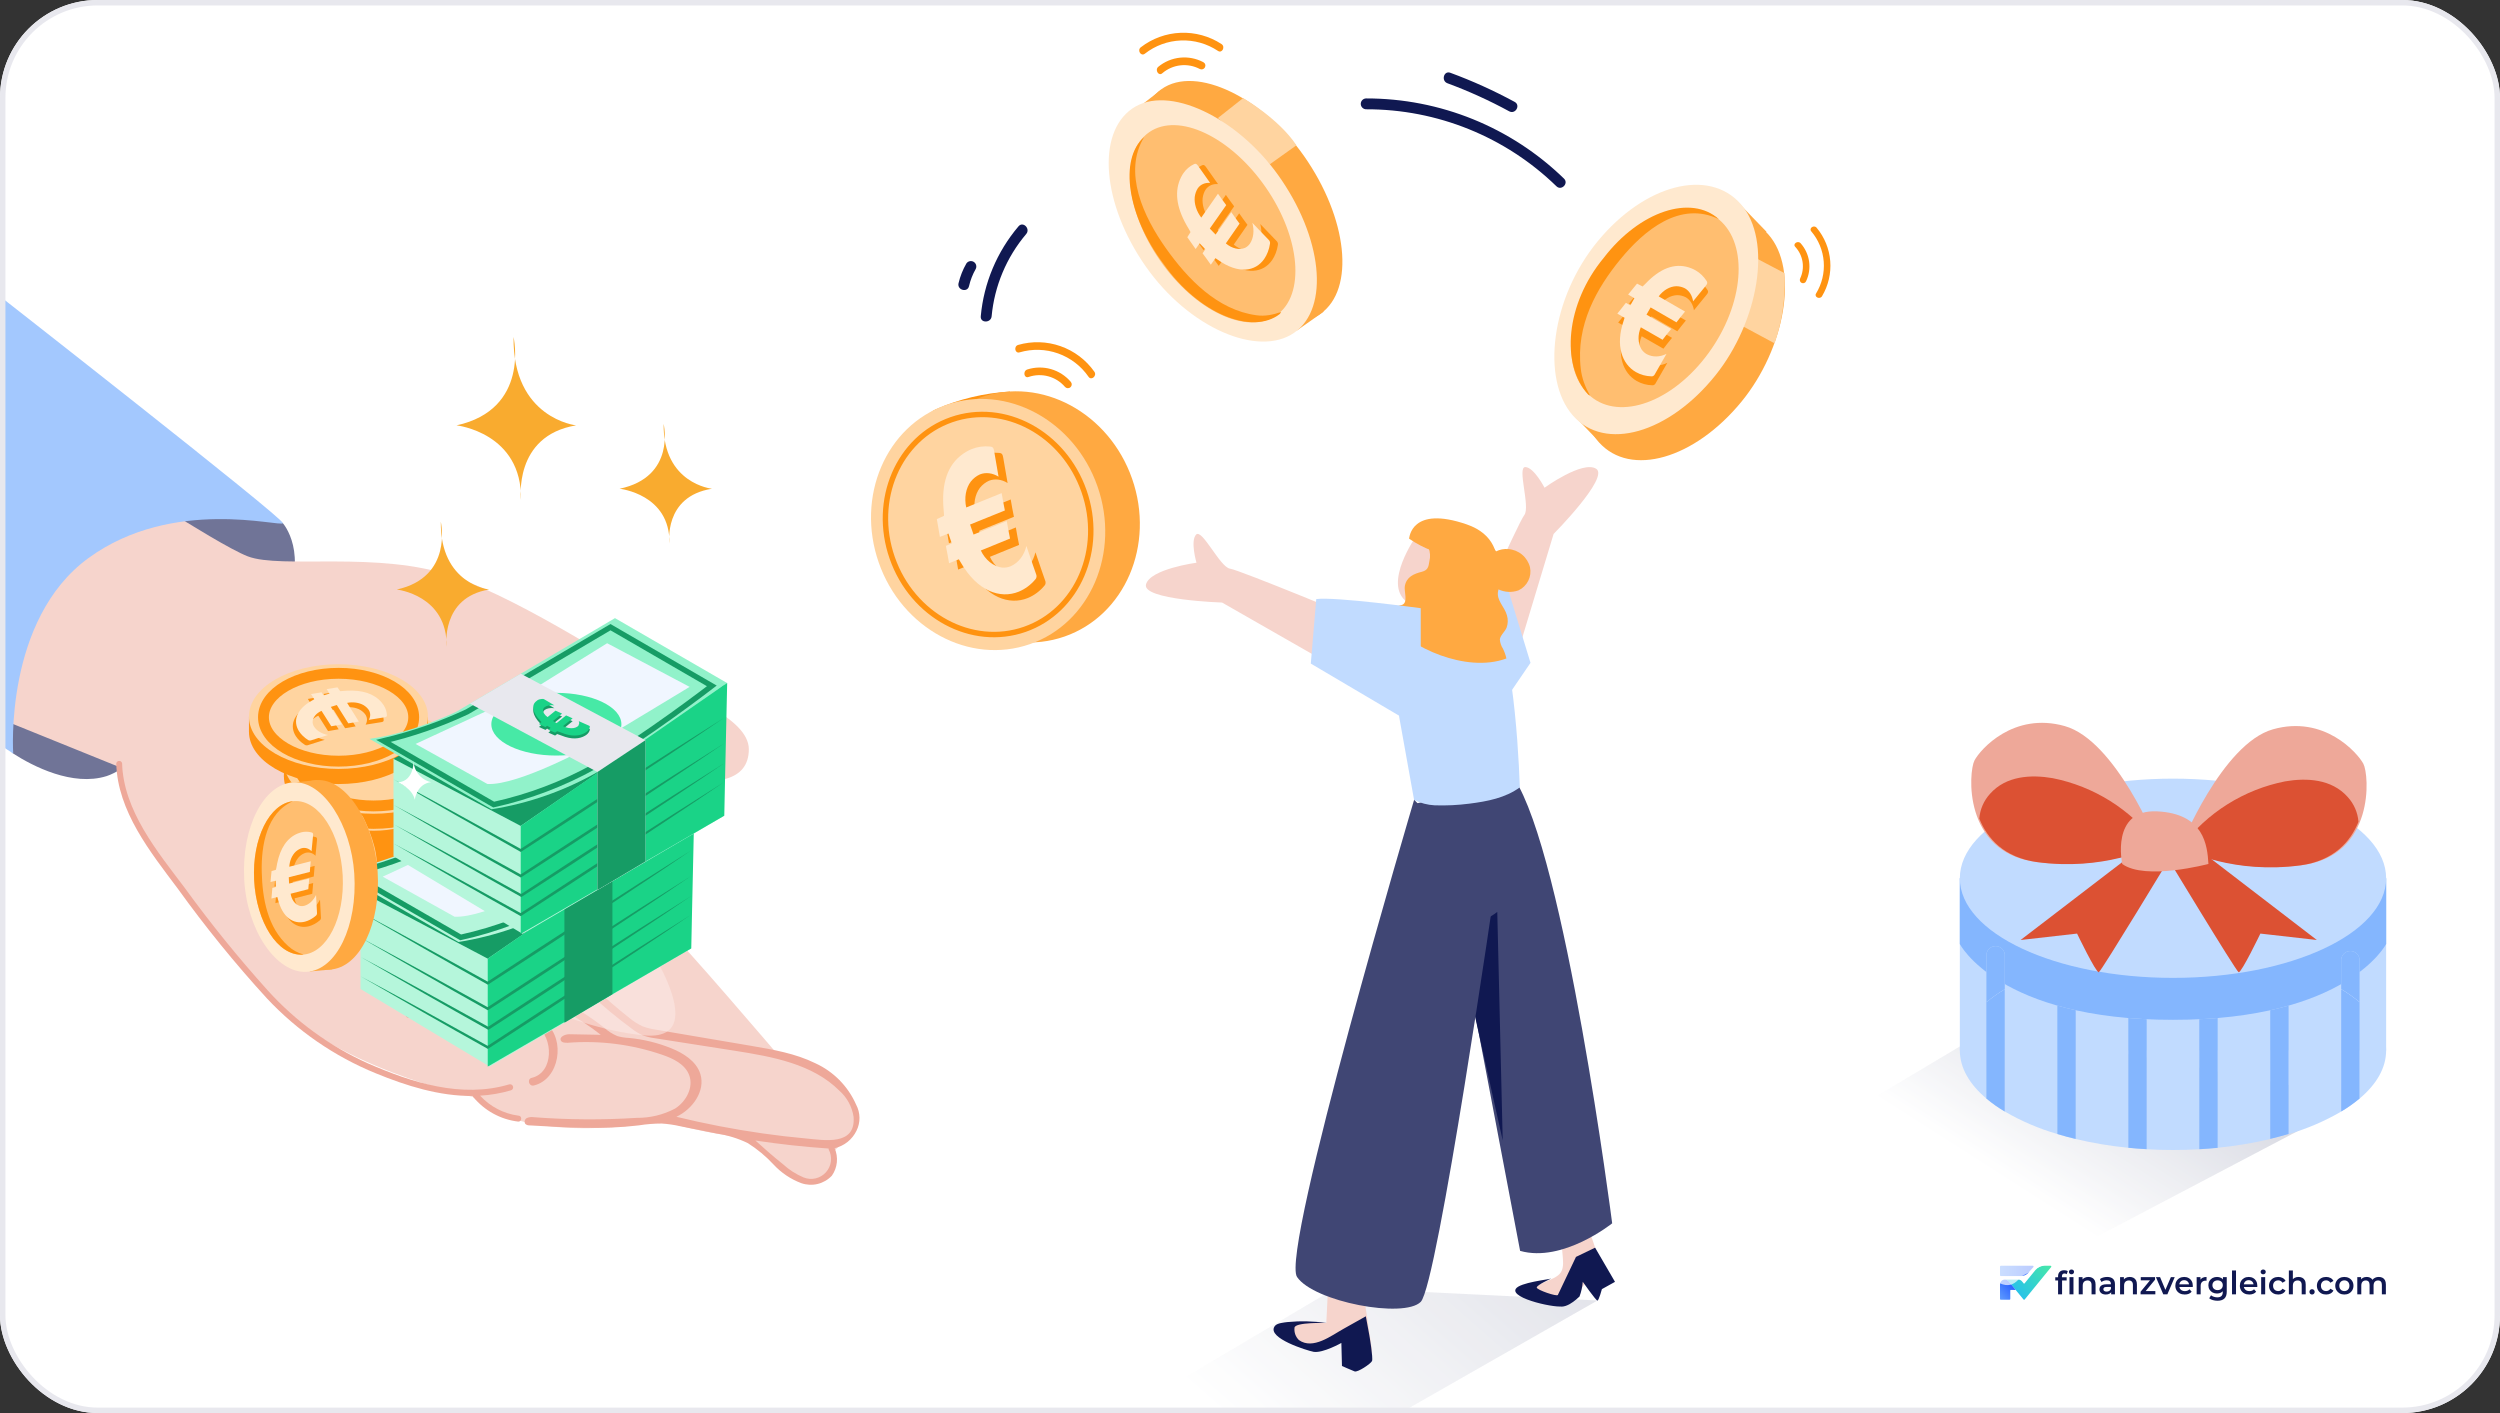 <?xml version="1.0" encoding="UTF-8"?>
<svg xmlns="http://www.w3.org/2000/svg" width="460" height="260" viewBox="0 0 460 260" fill="none">
  <rect x="0" y="0" width="460" height="260" fill="#333333" stroke="none"/>
  <g clip-path="url(#clip0_101_1764)">
    <rect width="460" height="260" rx="18" fill="white"></rect>
    <path d="M373.183 234.219L374.14 233.146C374.159 233.125 374.171 233.098 374.176 233.07C374.18 233.042 374.176 233.013 374.165 232.986C374.154 232.96 374.135 232.938 374.111 232.921C374.087 232.905 374.06 232.897 374.031 232.896H368.149C368.11 232.896 368.072 232.912 368.044 232.94C368.016 232.968 368 233.006 368 233.046V234.644C368 234.684 368.016 234.722 368.044 234.75C368.072 234.778 368.11 234.794 368.149 234.794H371.9C372.142 234.794 372.381 234.743 372.602 234.644C372.823 234.545 373.021 234.4 373.183 234.219Z" fill="url(#paint0_linear_101_1764)"></path>
    <path d="M377.295 232.896C377.324 232.896 377.351 232.904 377.375 232.919C377.399 232.934 377.418 232.956 377.431 232.982C377.443 233.007 377.447 233.036 377.444 233.064C377.44 233.092 377.429 233.119 377.411 233.141L373.656 237.739L372.55 239.099C372.536 239.116 372.518 239.13 372.498 239.14C372.478 239.149 372.456 239.154 372.434 239.154C372.412 239.154 372.39 239.149 372.37 239.14C372.35 239.13 372.332 239.116 372.318 239.099L370.886 237.347L369.622 235.795C369.533 235.685 369.421 235.596 369.294 235.535C369.167 235.474 369.028 235.443 368.887 235.442H371.361C371.493 235.443 371.622 235.473 371.741 235.529C371.86 235.586 371.964 235.669 372.047 235.771L372.355 236.148C372.364 236.16 372.376 236.17 372.39 236.177C372.404 236.183 372.419 236.187 372.434 236.187C372.449 236.187 372.464 236.183 372.478 236.177C372.491 236.17 372.503 236.16 372.513 236.148L373.619 234.794L373.671 234.73L374.502 233.711C374.71 233.457 374.972 233.251 375.269 233.11C375.565 232.969 375.889 232.896 376.218 232.896H377.295Z" fill="url(#paint1_linear_101_1764)"></path>
    <path d="M370.886 237.343H369.993C369.965 237.343 369.939 237.354 369.92 237.373C369.901 237.392 369.89 237.419 369.89 237.446V239.004C369.89 239.024 369.886 239.043 369.879 239.061C369.871 239.079 369.86 239.096 369.846 239.11C369.832 239.124 369.816 239.135 369.798 239.142C369.78 239.15 369.76 239.154 369.741 239.154H368.149C368.13 239.154 368.11 239.15 368.092 239.142C368.074 239.135 368.058 239.124 368.044 239.11C368.03 239.096 368.019 239.079 368.011 239.061C368.004 239.043 368 239.024 368 239.004V236.336C368 236.219 368.022 236.102 368.067 235.994C368.111 235.886 368.176 235.787 368.259 235.704C368.341 235.621 368.439 235.555 368.547 235.51C368.654 235.466 368.77 235.442 368.887 235.442C369.027 235.442 369.166 235.474 369.293 235.534C369.42 235.594 369.533 235.682 369.622 235.792L370.886 237.343Z" fill="url(#paint2_linear_101_1764)"></path>
    <path d="M378.686 238.151V234.816C378.686 234.485 378.782 234.221 378.975 234.024C379.171 233.823 379.45 233.723 379.811 233.723C379.941 233.723 380.062 233.736 380.176 233.764C380.294 233.792 380.392 233.835 380.471 233.894L380.27 234.45C380.215 234.406 380.153 234.375 380.082 234.355C380.011 234.332 379.939 234.32 379.864 234.32C379.711 234.32 379.595 234.363 379.517 234.45C379.438 234.533 379.399 234.659 379.399 234.828V235.183L379.422 235.514V238.151H378.686ZM378.168 235.609V235.017H380.265V235.609H378.168ZM380.783 238.151V234.994H381.519V238.151H380.783ZM381.154 234.473C381.016 234.473 380.903 234.43 380.812 234.343C380.726 234.257 380.683 234.152 380.683 234.03C380.683 233.904 380.726 233.8 380.812 233.717C380.903 233.63 381.016 233.587 381.154 233.587C381.291 233.587 381.403 233.628 381.49 233.711C381.58 233.79 381.625 233.89 381.625 234.012C381.625 234.142 381.582 234.253 381.495 234.343C381.409 234.43 381.295 234.473 381.154 234.473ZM384.27 234.958C384.521 234.958 384.745 235.008 384.941 235.106C385.142 235.205 385.299 235.356 385.412 235.561C385.526 235.762 385.583 236.022 385.583 236.342V238.151H384.847V236.436C384.847 236.156 384.78 235.948 384.647 235.81C384.517 235.672 384.335 235.603 384.099 235.603C383.926 235.603 383.773 235.638 383.64 235.709C383.506 235.78 383.402 235.886 383.328 236.028C383.257 236.166 383.222 236.342 383.222 236.555V238.151H382.485V234.994H383.186V235.845L383.063 235.585C383.173 235.384 383.332 235.23 383.54 235.124C383.752 235.013 383.995 234.958 384.27 234.958ZM388.455 238.151V237.512L388.413 237.376V236.259C388.413 236.042 388.349 235.875 388.219 235.756C388.09 235.634 387.893 235.573 387.63 235.573C387.454 235.573 387.279 235.601 387.106 235.656C386.937 235.711 386.794 235.788 386.676 235.886L386.388 235.348C386.556 235.218 386.757 235.122 386.988 235.059C387.224 234.992 387.467 234.958 387.719 234.958C388.174 234.958 388.525 235.069 388.773 235.289C389.024 235.506 389.15 235.843 389.15 236.3V238.151H388.455ZM387.465 238.192C387.23 238.192 387.024 238.153 386.847 238.074C386.67 237.991 386.533 237.879 386.435 237.737C386.34 237.591 386.293 237.428 386.293 237.246C386.293 237.069 386.335 236.909 386.417 236.767C386.503 236.625 386.643 236.513 386.835 236.43C387.028 236.348 387.283 236.306 387.601 236.306H388.514V236.797H387.654C387.402 236.797 387.234 236.838 387.147 236.921C387.061 237 387.018 237.098 387.018 237.217C387.018 237.351 387.071 237.457 387.177 237.536C387.283 237.615 387.43 237.654 387.618 237.654C387.799 237.654 387.96 237.613 388.101 237.53C388.247 237.447 388.351 237.325 388.413 237.163L388.537 237.607C388.466 237.792 388.339 237.936 388.154 238.038C387.974 238.141 387.744 238.192 387.465 238.192ZM391.879 234.958C392.13 234.958 392.354 235.008 392.55 235.106C392.75 235.205 392.908 235.356 393.021 235.561C393.135 235.762 393.192 236.022 393.192 236.342V238.151H392.456V236.436C392.456 236.156 392.389 235.948 392.256 235.81C392.126 235.672 391.944 235.603 391.708 235.603C391.535 235.603 391.382 235.638 391.249 235.709C391.115 235.78 391.011 235.886 390.937 236.028C390.866 236.166 390.831 236.342 390.831 236.555V238.151H390.094V234.994H390.795V235.845L390.672 235.585C390.781 235.384 390.941 235.23 391.149 235.124C391.361 235.013 391.604 234.958 391.879 234.958ZM393.867 238.151V237.684L395.804 235.331L395.94 235.585H393.902V234.994H396.529V235.461L394.591 237.814L394.444 237.56H396.582V238.151H393.867ZM398.039 238.151L396.691 234.994H397.456L398.616 237.778H398.239L399.441 234.994H400.148L398.799 238.151H398.039ZM402 238.192C401.65 238.192 401.344 238.123 401.081 237.985C400.822 237.843 400.62 237.65 400.474 237.406C400.333 237.161 400.262 236.884 400.262 236.572C400.262 236.257 400.331 235.979 400.468 235.739C400.61 235.494 400.802 235.303 401.046 235.165C401.293 235.027 401.574 234.958 401.888 234.958C402.194 234.958 402.467 235.025 402.706 235.159C402.946 235.293 403.134 235.482 403.272 235.727C403.409 235.971 403.478 236.259 403.478 236.59C403.478 236.622 403.476 236.657 403.472 236.696C403.472 236.736 403.47 236.773 403.466 236.809H400.845V236.318H403.077L402.789 236.472C402.793 236.29 402.755 236.131 402.677 235.993C402.598 235.855 402.49 235.747 402.353 235.668C402.219 235.589 402.064 235.549 401.888 235.549C401.707 235.549 401.548 235.589 401.411 235.668C401.277 235.747 401.171 235.857 401.093 235.999C401.018 236.137 400.981 236.3 400.981 236.489V236.608C400.981 236.797 401.024 236.964 401.11 237.11C401.197 237.256 401.318 237.368 401.475 237.447C401.632 237.526 401.813 237.565 402.017 237.565C402.194 237.565 402.353 237.538 402.494 237.483C402.636 237.428 402.761 237.341 402.871 237.223L403.266 237.678C403.124 237.843 402.946 237.971 402.73 238.062C402.518 238.149 402.274 238.192 402 238.192ZM404.185 238.151V234.994H404.886V235.863L404.803 235.609C404.898 235.396 405.045 235.234 405.245 235.124C405.449 235.013 405.702 234.958 406.005 234.958V235.662C405.973 235.654 405.944 235.65 405.916 235.65C405.889 235.646 405.861 235.644 405.834 235.644C405.555 235.644 405.333 235.727 405.168 235.892C405.004 236.054 404.921 236.296 404.921 236.62V238.151H404.185ZM408.026 239.339C407.735 239.339 407.45 239.3 407.172 239.221C406.897 239.146 406.671 239.036 406.494 238.89L406.824 238.334C406.962 238.448 407.134 238.539 407.342 238.606C407.554 238.677 407.768 238.712 407.984 238.712C408.33 238.712 408.583 238.632 408.744 238.47C408.905 238.312 408.986 238.074 408.986 237.755V237.193L409.044 236.478L409.021 235.762V234.994H409.722V237.672C409.722 238.243 409.576 238.663 409.286 238.931C408.995 239.203 408.575 239.339 408.026 239.339ZM407.931 238.009C407.633 238.009 407.362 237.946 407.119 237.82C406.879 237.69 406.689 237.51 406.547 237.282C406.41 237.053 406.341 236.785 406.341 236.478C406.341 236.174 406.41 235.908 406.547 235.68C406.689 235.451 406.879 235.274 407.119 235.147C407.362 235.021 407.633 234.958 407.931 234.958C408.198 234.958 408.438 235.011 408.65 235.118C408.862 235.224 409.031 235.39 409.156 235.614C409.286 235.839 409.351 236.127 409.351 236.478C409.351 236.828 409.286 237.118 409.156 237.347C409.031 237.571 408.862 237.739 408.65 237.849C408.438 237.956 408.198 238.009 407.931 238.009ZM408.043 237.382C408.228 237.382 408.393 237.345 408.538 237.27C408.683 237.191 408.795 237.085 408.874 236.951C408.956 236.813 408.997 236.655 408.997 236.478C408.997 236.3 408.956 236.145 408.874 236.011C408.795 235.873 408.683 235.768 408.538 235.697C408.393 235.622 408.228 235.585 408.043 235.585C407.859 235.585 407.692 235.622 407.543 235.697C407.397 235.768 407.284 235.873 407.201 236.011C407.123 236.145 407.083 236.3 407.083 236.478C407.083 236.655 407.123 236.813 407.201 236.951C407.284 237.085 407.397 237.191 407.543 237.27C407.692 237.345 407.859 237.382 408.043 237.382ZM410.69 238.151V233.764H411.426V238.151H410.69ZM413.87 238.192C413.521 238.192 413.215 238.123 412.951 237.985C412.692 237.843 412.49 237.65 412.345 237.406C412.204 237.161 412.133 236.884 412.133 236.572C412.133 236.257 412.202 235.979 412.339 235.739C412.48 235.494 412.673 235.303 412.916 235.165C413.163 235.027 413.444 234.958 413.758 234.958C414.065 234.958 414.337 235.025 414.577 235.159C414.816 235.293 415.005 235.482 415.142 235.727C415.28 235.971 415.348 236.259 415.348 236.59C415.348 236.622 415.346 236.657 415.343 236.696C415.343 236.736 415.341 236.773 415.337 236.809H412.716V236.318H414.948L414.659 236.472C414.663 236.29 414.626 236.131 414.547 235.993C414.469 235.855 414.361 235.747 414.224 235.668C414.09 235.589 413.935 235.549 413.758 235.549C413.578 235.549 413.419 235.589 413.281 235.668C413.148 235.747 413.042 235.857 412.963 235.999C412.889 236.137 412.851 236.3 412.851 236.489V236.608C412.851 236.797 412.895 236.964 412.981 237.11C413.067 237.256 413.189 237.368 413.346 237.447C413.503 237.526 413.684 237.565 413.888 237.565C414.065 237.565 414.224 237.538 414.365 237.483C414.506 237.428 414.632 237.341 414.742 237.223L415.136 237.678C414.995 237.843 414.816 237.971 414.6 238.062C414.388 238.149 414.145 238.192 413.87 238.192ZM416.055 238.151V234.994H416.792V238.151H416.055ZM416.426 234.473C416.289 234.473 416.175 234.43 416.085 234.343C415.999 234.257 415.955 234.152 415.955 234.03C415.955 233.904 415.999 233.8 416.085 233.717C416.175 233.63 416.289 233.587 416.426 233.587C416.564 233.587 416.676 233.628 416.762 233.711C416.852 233.79 416.898 233.89 416.898 234.012C416.898 234.142 416.854 234.253 416.768 234.343C416.682 234.43 416.568 234.473 416.426 234.473ZM419.201 238.192C418.871 238.192 418.576 238.123 418.317 237.985C418.062 237.843 417.862 237.65 417.717 237.406C417.571 237.161 417.499 236.884 417.499 236.572C417.499 236.257 417.571 235.979 417.717 235.739C417.862 235.494 418.062 235.303 418.317 235.165C418.576 235.027 418.871 234.958 419.201 234.958C419.507 234.958 419.776 235.021 420.008 235.147C420.243 235.27 420.422 235.451 420.544 235.691L419.978 236.022C419.884 235.873 419.768 235.762 419.631 235.691C419.497 235.62 419.352 235.585 419.195 235.585C419.014 235.585 418.851 235.624 418.706 235.703C418.561 235.782 418.447 235.896 418.364 236.046C418.282 236.192 418.241 236.367 418.241 236.572C418.241 236.777 418.282 236.955 418.364 237.104C418.447 237.25 418.561 237.362 418.706 237.441C418.851 237.52 419.014 237.56 419.195 237.56C419.352 237.56 419.497 237.524 419.631 237.453C419.768 237.382 419.884 237.272 419.978 237.122L420.544 237.453C420.422 237.69 420.243 237.873 420.008 238.003C419.776 238.129 419.507 238.192 419.201 238.192ZM422.936 234.958C423.187 234.958 423.411 235.008 423.607 235.106C423.807 235.205 423.964 235.356 424.078 235.561C424.192 235.762 424.249 236.022 424.249 236.342V238.151H423.513V236.436C423.513 236.156 423.446 235.948 423.312 235.81C423.183 235.672 423 235.603 422.765 235.603C422.592 235.603 422.439 235.638 422.305 235.709C422.172 235.78 422.068 235.886 421.993 236.028C421.923 236.166 421.887 236.342 421.887 236.555V238.151H421.151V233.764H421.887V235.845L421.728 235.585C421.838 235.384 421.997 235.23 422.205 235.124C422.417 235.013 422.661 234.958 422.936 234.958ZM425.418 238.192C425.285 238.192 425.171 238.147 425.077 238.056C424.983 237.962 424.935 237.843 424.935 237.701C424.935 237.552 424.983 237.433 425.077 237.347C425.171 237.256 425.285 237.211 425.418 237.211C425.552 237.211 425.666 237.256 425.76 237.347C425.854 237.433 425.901 237.552 425.901 237.701C425.901 237.843 425.854 237.962 425.76 238.056C425.666 238.147 425.552 238.192 425.418 238.192ZM428.012 238.192C427.682 238.192 427.387 238.123 427.128 237.985C426.873 237.843 426.673 237.65 426.528 237.406C426.382 237.161 426.31 236.884 426.31 236.572C426.31 236.257 426.382 235.979 426.528 235.739C426.673 235.494 426.873 235.303 427.128 235.165C427.387 235.027 427.682 234.958 428.012 234.958C428.318 234.958 428.587 235.021 428.818 235.147C429.054 235.27 429.233 235.451 429.354 235.691L428.789 236.022C428.695 235.873 428.579 235.762 428.442 235.691C428.308 235.62 428.163 235.585 428.006 235.585C427.825 235.585 427.662 235.624 427.517 235.703C427.372 235.782 427.258 235.896 427.175 236.046C427.093 236.192 427.052 236.367 427.052 236.572C427.052 236.777 427.093 236.955 427.175 237.104C427.258 237.25 427.372 237.362 427.517 237.441C427.662 237.52 427.825 237.56 428.006 237.56C428.163 237.56 428.308 237.524 428.442 237.453C428.579 237.382 428.695 237.272 428.789 237.122L429.354 237.453C429.233 237.69 429.054 237.873 428.818 238.003C428.587 238.129 428.318 238.192 428.012 238.192ZM431.358 238.192C431.036 238.192 430.75 238.123 430.498 237.985C430.247 237.843 430.049 237.65 429.904 237.406C429.758 237.161 429.686 236.884 429.686 236.572C429.686 236.257 429.758 235.979 429.904 235.739C430.049 235.494 430.247 235.303 430.498 235.165C430.75 235.027 431.036 234.958 431.358 234.958C431.684 234.958 431.973 235.027 432.224 235.165C432.479 235.303 432.677 235.492 432.819 235.733C432.964 235.973 433.037 236.253 433.037 236.572C433.037 236.884 432.964 237.161 432.819 237.406C432.677 237.65 432.479 237.843 432.224 237.985C431.973 238.123 431.684 238.192 431.358 238.192ZM431.358 237.56C431.539 237.56 431.7 237.52 431.841 237.441C431.982 237.362 432.092 237.248 432.171 237.098C432.253 236.949 432.295 236.773 432.295 236.572C432.295 236.367 432.253 236.192 432.171 236.046C432.092 235.896 431.982 235.782 431.841 235.703C431.7 235.624 431.541 235.585 431.364 235.585C431.183 235.585 431.023 235.624 430.881 235.703C430.744 235.782 430.634 235.896 430.551 236.046C430.469 236.192 430.428 236.367 430.428 236.572C430.428 236.773 430.469 236.949 430.551 237.098C430.634 237.248 430.744 237.362 430.881 237.441C431.023 237.52 431.182 237.56 431.358 237.56ZM437.71 234.958C437.961 234.958 438.183 235.008 438.375 235.106C438.572 235.205 438.725 235.356 438.835 235.561C438.945 235.762 439 236.022 439 236.342V238.151H438.264V236.436C438.264 236.156 438.203 235.948 438.081 235.81C437.959 235.672 437.785 235.603 437.557 235.603C437.396 235.603 437.253 235.638 437.127 235.709C437.005 235.78 436.909 235.884 436.838 236.022C436.772 236.16 436.738 236.336 436.738 236.549V238.151H436.002V236.436C436.002 236.156 435.941 235.948 435.82 235.81C435.698 235.672 435.523 235.603 435.295 235.603C435.134 235.603 434.991 235.638 434.865 235.709C434.744 235.78 434.648 235.884 434.577 236.022C434.51 236.16 434.477 236.336 434.477 236.549V238.151H433.741V234.994H434.441V235.833L434.318 235.585C434.424 235.38 434.577 235.224 434.777 235.118C434.981 235.011 435.213 234.958 435.472 234.958C435.767 234.958 436.022 235.031 436.238 235.177C436.458 235.323 436.603 235.544 436.673 235.839L436.385 235.739C436.487 235.502 436.656 235.313 436.891 235.171C437.127 235.029 437.4 234.958 437.71 234.958Z" fill="#101851"></path>
    <g style="mix-blend-mode:multiply" opacity="0.8">
      <path d="M293.94 239.29L232.45 274.37L202.92 262.37L245.88 236.94" fill="url(#paint3_linear_101_1764)"></path>
    </g>
    <path d="M236.53 243.51C237.95 243.07 244.04 243.42 244.04 243.42C244.04 243.42 244.49 235.2 244.35 234.98H250.42C250.42 234.98 252.26 246.98 252.42 248.2C252.65 250.4 250 251.38 249.42 251.35C248.976 251.251 248.538 251.124 248.11 250.97C248.221 249.813 248.221 248.647 248.11 247.49C248.03 246.96 247.87 246.61 247.35 246.49C246.35 246.23 244.74 246.92 243.81 247.19C242.71 247.52 241.64 247.9 240.54 248.19C237.95 247.19 235.74 246.12 235.54 245.63C234.89 244.42 234.35 244.18 236.53 243.51Z" fill="#F6D4CC"></path>
    <path d="M234.481 244.12C234.52 244.056 234.563 243.996 234.611 243.94C235.041 243.43 236.301 243.34 236.881 243.26C239.266 243.027 241.67 243.084 244.041 243.43C244.041 243.43 238.301 243.25 238.191 244.29C238.14 244.707 238.187 245.129 238.327 245.525C238.468 245.921 238.699 246.278 239.001 246.57C241.591 248.42 245.001 245.72 247.231 244.49L251.311 242.2L251.951 245.65C251.951 245.65 252.691 249.92 252.451 250.43C252.211 250.94 249.811 252.55 249.251 252.34C248.691 252.13 246.921 251.34 246.921 251.34L246.811 247.1C246.811 247.1 243.441 249 241.721 248.74C240.441 248.49 233.221 246.24 234.481 244.12Z" fill="#101851"></path>
    <path d="M284.291 235.87C285.231 235.43 286.621 235.03 287.211 234.09C287.801 233.15 287.581 231.76 287.501 230.71C287.421 229.66 287.311 228.57 287.171 227.5C287.225 227.447 287.268 227.383 287.295 227.312C287.323 227.241 287.335 227.166 287.331 227.09C287.29 226.214 287.19 225.342 287.031 224.48L291.381 223.59C291.381 223.59 294.121 230.89 294.081 231.76C294.041 232.63 290.471 238.76 288.391 239.37C286.311 239.98 280.211 238.75 279.641 237.98V237.91C281.181 237.27 282.751 236.57 284.291 235.87Z" fill="#F6D4CC"></path>
    <path d="M289.999 232.3C289.999 232.3 288.459 239.72 287.669 240.3C286.879 240.88 277.769 238.96 278.909 237.14C279.639 235.98 284.969 235.43 285.419 235.25C285.419 235.25 282.719 236.46 282.759 236.91C282.799 237.36 286.499 238.62 286.649 238.27C286.799 237.92 289.979 231.27 289.979 231.27L293.499 229.57L297.159 235.86L294.749 237.2C294.749 237.2 294.189 239.29 293.929 239.31C293.669 239.33 291.229 235.85 291.229 235.85C291.159 236.777 290.957 237.69 290.629 238.56C290.299 238.85 287.629 241.56 286.089 239.87L288.269 236.87" fill="#101851"></path>
    <path d="M264.87 163.12C262.06 153.93 261.99 155.56 260.15 147.97L278.55 143.15C287.93 157.2 296.64 225.09 296.64 225.09C296.64 225.09 287.56 232.4 279.7 230.16C279.7 230.16 269.07 174.16 269.05 174.11C267.51 170.27 267.45 169.57 264.87 163.12Z" fill="#404674"></path>
    <path d="M267.789 170.79C267.789 170.79 272.789 170 275.499 167.79L276.499 209.86L267.789 170.79Z" fill="#101851"></path>
    <path d="M269.131 119.17C269.131 119.17 279.311 96.24 280.471 94.77C281.631 93.3 279.071 85.85 280.681 85.94C282.291 86.03 284.191 89.74 284.191 89.74C284.191 89.74 291.191 84.68 293.691 86.25C296.191 87.82 285.861 98.25 285.861 98.25L277.281 126.66" fill="#F6D4CC"></path>
    <path d="M251.31 114.5C251.31 114.5 228.13 104.89 226.31 104.63C224.49 104.37 221.18 97.2 220.08 98.37C218.98 99.54 220.15 103.54 220.15 103.54C220.15 103.54 211.59 104.69 210.86 107.54C210.13 110.39 224.86 110.87 224.86 110.87L250.57 125.57" fill="#F6D4CC"></path>
    <path d="M268.801 112.04L276.501 105.23L281.611 121.96L275.201 131.36" fill="#C1DBFF"></path>
    <path d="M256.75 116.11H257.46C261.16 116.11 265.24 111.11 265.24 111.11C265.24 111.11 266.58 99.59 273.13 108.87C278.03 115.8 279.31 135.41 279.65 144.87C277.02 146.81 273.65 147.46 270.39 147.87C268.265 148.148 266.122 148.251 263.98 148.18C262.661 148.113 261.37 147.773 260.19 147.18L257.44 131.85C257.476 126.595 257.246 121.341 256.75 116.11Z" fill="#C1DBFF"></path>
    <path d="M260.629 98.57C260.629 98.57 254.329 107.4 258.849 110.74C263.369 114.08 267.849 110.21 268.419 109.12C268.989 108.03 270.149 99.17 260.629 98.57Z" fill="#F6D4CC"></path>
    <path d="M260.46 97.06C263.24 95.6 266.32 95.98 269.16 97.06C271.6 97.865 273.735 99.397 275.28 101.45C275.975 101.109 276.749 100.964 277.52 101.03C278.454 101.094 279.343 101.451 280.062 102.051C280.78 102.651 281.29 103.463 281.52 104.37C281.697 105.215 281.584 106.095 281.199 106.868C280.815 107.641 280.181 108.261 279.4 108.63C278.197 109.056 276.875 108.992 275.72 108.45L275.67 108.67C275.25 110.44 276.83 111.59 277.27 113.2C277.499 113.942 277.482 114.738 277.22 115.47C276.94 116.2 276.05 116.9 275.97 117.66C276.016 118.27 276.215 118.858 276.55 119.37C276.83 119.939 277.042 120.54 277.18 121.16C273.34 122.58 268.88 121.94 265.12 120.6C261.12 119.17 257.12 116.66 254.83 113.03C255.057 112.663 255.361 112.349 255.72 112.11C256.448 111.755 257.213 111.48 258 111.29C259.14 110.83 258.31 108.83 258.49 107.83C258.8 106.13 260.14 105.59 261.64 105.2C262.72 104.92 262.86 104.3 263.01 103.25C263.215 102.437 263.159 101.58 262.85 100.8C262.536 100.8 262.232 100.691 261.99 100.49C261.505 100.09 260.97 99.754 260.4 99.49C260.122 99.341 259.913 99.09 259.816 98.79C259.719 98.489 259.742 98.163 259.88 97.88C259.896 97.704 259.958 97.536 260.06 97.392C260.162 97.248 260.3 97.133 260.46 97.06Z" fill="#FFA941"></path>
    <path d="M263.69 101.4C262.124 100.83 260.638 100.06 259.27 99.11C259.33 98.96 259.65 92.96 269.88 96.49C280.11 100.02 273.36 111.91 273.36 111.91" fill="#FFA941"></path>
    <path d="M261.419 111.91C261.419 111.91 245.679 109.76 242.189 110.23L241.189 122.1L261.419 134.04" fill="#C1DBFF"></path>
    <path d="M260.199 147.16C260.199 147.16 235.529 230.39 238.659 234.97C241.789 239.55 258.339 242.65 261.419 239.54C264.499 236.43 275.199 162.45 275.199 162.45" fill="#404674"></path>
    <path d="M287.771 32.86C278.025 23.391 264.969 18.099 251.381 18.11C251.116 18.11 250.861 18.215 250.674 18.403C250.486 18.59 250.381 18.845 250.381 19.11C250.381 19.375 250.486 19.629 250.674 19.817C250.861 20.005 251.116 20.11 251.381 20.11C264.448 20.083 277.008 25.164 286.381 34.27C287.281 35.17 288.701 33.76 287.771 32.86Z" fill="#101851"></path>
    <path d="M278.701 18.75C274.888 16.681 270.931 14.89 266.861 13.39C265.651 12.94 265.131 14.88 266.331 15.32C270.236 16.765 274.033 18.489 277.691 20.48C278.831 21.1 279.841 19.37 278.701 18.75Z" fill="#101851"></path>
    <path d="M187.41 41.64C183.44 46.311 181.012 52.095 180.46 58.2C180.34 59.48 182.34 59.47 182.46 58.2C182.978 52.621 185.198 47.336 188.82 43.06C189.65 42.08 188.24 40.66 187.41 41.64Z" fill="#101851"></path>
    <path d="M177.819 48.47C177.16 49.609 176.672 50.839 176.369 52.12C176.079 53.37 178.009 53.91 178.299 52.65C178.554 51.538 178.972 50.469 179.539 49.48C179.651 49.253 179.673 48.993 179.6 48.751C179.528 48.509 179.366 48.304 179.149 48.176C178.931 48.048 178.673 48.007 178.426 48.062C178.18 48.116 177.963 48.262 177.819 48.47Z" fill="#101851"></path>
    <path d="M185.838 72.057C181.127 72.303 176.502 73.408 172.19 75.316C165.365 78.439 185.838 83.981 185.838 83.981" fill="#FF9311"></path>
    <path d="M195.876 117.12C206.991 113.249 212.558 100.255 208.31 88.098C204.063 75.94 191.61 69.223 180.495 73.094C169.38 76.965 163.813 89.959 168.061 102.116C172.308 114.274 184.761 120.991 195.876 117.12Z" fill="#FFA941"></path>
    <path d="M189.506 118.522C200.621 114.651 206.188 101.658 201.94 89.5C197.693 77.343 185.239 70.625 174.125 74.496C163.01 78.367 157.443 91.361 161.691 103.518C165.938 115.676 178.391 122.393 189.506 118.522Z" fill="#FFD4A0"></path>
    <path d="M188.553 115.799C198.298 112.405 203.18 101.018 199.458 90.364C195.736 79.711 184.819 73.826 175.075 77.22C165.33 80.614 160.448 92.001 164.17 102.655C167.892 113.308 178.808 119.193 188.553 115.799Z" stroke="#FF9311" stroke-miterlimit="10"></path>
    <path d="M180.3 89.763C179.844 90.372 179.53 91.12 179.383 91.949C179.236 92.778 179.26 93.665 179.452 94.544L185.97 91.9C186.158 92.992 186.334 94.015 186.562 95.094L180.16 97.681L180.797 99.529L186.916 97.049C187.106 98.151 187.285 99.193 187.512 100.263L182.138 102.459C182.536 103.307 183.108 104.046 183.792 104.6C184.476 105.153 185.247 105.5 186.024 105.602C186.593 105.652 187.147 105.565 187.652 105.348C188.356 105.034 188.974 104.541 189.467 103.901C189.961 103.26 190.32 102.484 190.522 101.622L191.214 103.647C191.559 104.63 191.906 105.723 192.283 106.744C192.368 106.918 192.405 107.111 192.388 107.294C192.371 107.477 192.301 107.638 192.189 107.752C191.339 108.771 190.296 109.547 189.121 110.035C185.714 111.415 181.504 109.985 178.433 104.638L178.094 104.077L176.296 104.802C176.111 103.73 175.932 102.688 175.704 101.608L176.798 101.164L176.173 99.335L174.608 99.957C174.416 98.846 174.235 97.793 174.043 96.682C174.519 96.484 175.322 96.096 175.36 96.074C175.398 96.052 175.268 94.816 175.232 94.167C174.966 89.39 176.372 86.1 179.45 84.298C179.767 84.111 180.097 83.948 180.436 83.809C181.497 83.377 182.654 83.215 183.84 83.332C184.281 83.366 184.494 83.534 184.594 84.21C184.859 85.749 185.126 87.297 185.398 88.876C184.847 88.535 184.259 88.322 183.672 88.249C183.084 88.176 182.508 88.245 181.981 88.452C181.336 88.742 180.765 89.187 180.3 89.763Z" fill="#FF9311"></path>
    <path d="M178.634 88.595C178.178 89.204 177.864 89.952 177.717 90.781C177.57 91.61 177.594 92.498 177.786 93.376L184.304 90.733C184.492 91.824 184.668 92.847 184.896 93.926L178.494 96.513L179.131 98.361L185.25 95.881C185.44 96.983 185.619 98.025 185.846 99.095L180.472 101.291C180.87 102.139 181.442 102.878 182.126 103.432C182.81 103.985 183.581 104.332 184.358 104.434C184.927 104.484 185.481 104.397 185.986 104.18C186.69 103.866 187.308 103.373 187.801 102.733C188.295 102.092 188.654 101.316 188.856 100.454L189.548 102.48C189.893 103.462 190.24 104.555 190.617 105.576C190.702 105.75 190.739 105.943 190.722 106.126C190.705 106.309 190.635 106.47 190.523 106.584C189.673 107.603 188.63 108.379 187.455 108.867C184.047 110.247 179.838 108.817 176.767 103.47L176.428 102.909L174.63 103.634C174.445 102.562 174.266 101.52 174.038 100.44L175.132 99.996L174.507 98.168L172.942 98.79C172.75 97.678 172.569 96.626 172.377 95.514C172.853 95.316 173.656 94.928 173.694 94.906C173.732 94.884 173.602 93.648 173.566 92.999C173.3 88.222 174.706 84.932 177.784 83.13C178.101 82.943 178.431 82.78 178.77 82.642C179.831 82.209 180.988 82.046 182.174 82.164C182.615 82.198 182.828 82.366 182.928 83.042C183.193 84.581 183.46 86.129 183.732 87.708C183.181 87.367 182.593 87.154 182.006 87.081C181.418 87.008 180.842 87.077 180.315 87.284C179.67 87.574 179.099 88.019 178.634 88.595Z" fill="#FFE9CF"></path>
    <path d="M197.025 70.261C196.062 69.133 194.788 68.315 193.362 67.91C191.936 67.505 190.423 67.532 189.013 67.987C188.154 68.276 188.422 69.689 189.273 69.359C190.441 68.959 191.702 68.92 192.893 69.245C194.085 69.571 195.151 70.246 195.955 71.184C196.016 71.254 196.09 71.312 196.173 71.353C196.256 71.395 196.346 71.42 196.438 71.427C196.531 71.434 196.624 71.422 196.712 71.393C196.8 71.364 196.881 71.318 196.951 71.257C197.022 71.197 197.079 71.123 197.121 71.04C197.163 70.957 197.188 70.867 197.194 70.774C197.201 70.682 197.19 70.589 197.16 70.501C197.131 70.412 197.085 70.331 197.025 70.261Z" fill="#FF9311"></path>
    <path d="M187.353 63.461C186.476 63.706 186.74 65.106 187.613 64.833C189.932 64.153 192.408 64.222 194.686 65.032C196.965 65.841 198.931 67.35 200.303 69.342C200.834 70.086 201.891 69.131 201.362 68.393C199.825 66.22 197.651 64.578 195.141 63.695C192.631 62.811 189.91 62.73 187.353 63.461Z" fill="#FF9311"></path>
    <path d="M327.647 48.098C327.408 47.031 327.136 45.998 326.829 44.999C326.979 45.509 327.301 46.621 327.647 48.098Z" fill="#E27801"></path>
    <path d="M319.4 36.822L325.026 42.637L300.565 81.573L294.49 81.535L289.893 76.751L293.695 78.305" fill="#FFA941"></path>
    <path d="M320.418 73.926C311.778 84.456 300.02 87.877 294.201 81.376C288.38 74.876 290.379 60.208 299.071 49.922C307.761 39.637 319.51 36.581 325.33 43.082C331.15 49.582 328.381 64.218 320.418 73.926Z" fill="#FFA941"></path>
    <path d="M322.56 47.216L328.352 50.257C328.352 50.257 328.888 56.468 326.515 63.171L320.656 60.019" fill="#FFD4A0"></path>
    <path d="M315.645 69.055C307.068 79.748 295.302 83.147 289.408 76.451C283.515 69.755 285.396 54.774 294.028 44.332C302.66 33.889 314.42 30.863 320.313 37.559C326.206 44.255 323.56 59.193 315.645 69.055Z" fill="#FFE9CF"></path>
    <path d="M291.762 72.032C296.551 77.466 306.136 74.993 313.171 66.509C320.205 58.025 322.025 46.742 317.236 41.308C312.447 35.874 302.862 38.347 295.828 46.831C288.793 55.315 286.973 66.598 291.762 72.032Z" fill="#FFBE70"></path>
    <path d="M290.866 67.862C289.909 59.797 293.831 52.976 298.167 47.69C302.503 42.403 309.132 36.862 316.27 40.33C311.164 35.723 301.682 38.843 295.086 47.443C288.065 55.919 287.153 67.076 292.222 72.596L292.563 72.794C291.693 71.257 291.054 69.59 290.866 67.862Z" fill="#FF9311"></path>
    <path d="M308.589 54.307C308.001 54.326 307.403 54.504 306.843 54.828C306.282 55.153 305.774 55.615 305.355 56.179L310.198 58.974C309.652 59.643 309.141 60.269 308.623 60.957L303.873 58.207L303.11 59.541L307.654 62.166C307.104 62.841 306.583 63.48 306.07 64.162L302.068 61.866C301.771 62.545 301.626 63.279 301.647 63.991C301.668 64.703 301.854 65.366 302.186 65.909C302.444 66.295 302.775 66.602 303.157 66.812C303.697 67.099 304.298 67.242 304.924 67.232C305.548 67.222 306.185 67.058 306.793 66.752L305.953 68.21C305.551 68.923 305.085 69.694 304.677 70.446C304.618 70.588 304.523 70.709 304.407 70.79C304.291 70.872 304.162 70.908 304.038 70.894C303.01 70.87 302.029 70.601 301.148 70.102C298.618 68.64 297.331 65.255 298.917 60.618L299.075 60.121L297.742 59.348C298.277 58.691 298.799 58.052 299.317 57.364L300.13 57.833L300.887 56.517L299.732 55.839C300.288 55.158 300.813 54.513 301.369 53.832C301.725 54.033 302.358 54.346 302.391 54.359C302.423 54.372 303.082 53.668 303.445 53.317C306.114 50.743 308.754 49.976 311.366 51.017C311.636 51.124 311.898 51.25 312.15 51.395C312.94 51.849 313.62 52.499 314.15 53.31C314.353 53.606 314.362 53.825 314.015 54.229C313.247 55.172 312.472 56.121 311.684 57.088C311.605 56.568 311.434 56.088 311.18 55.68C310.925 55.271 310.594 54.941 310.207 54.711C309.711 54.449 309.161 54.312 308.589 54.307Z" fill="#FF9311"></path>
    <path d="M308.435 52.663C307.847 52.681 307.25 52.859 306.689 53.183C306.128 53.508 305.62 53.97 305.201 54.534L310.044 57.328C309.499 57.998 308.987 58.624 308.469 59.312L303.718 56.562L302.955 57.896L307.501 60.521C306.951 61.196 306.429 61.835 305.916 62.517L301.913 60.221C301.618 60.9 301.471 61.635 301.492 62.346C301.514 63.058 301.7 63.721 302.032 64.264C302.29 64.65 302.621 64.957 303.004 65.167C303.543 65.454 304.144 65.597 304.769 65.587C305.395 65.576 306.031 65.413 306.638 65.107L305.8 66.565C305.397 67.278 304.932 68.049 304.523 68.801C304.464 68.943 304.369 69.064 304.253 69.145C304.137 69.227 304.007 69.263 303.884 69.249C302.857 69.225 301.875 68.956 300.995 68.457C298.464 66.995 297.177 63.61 298.764 58.973L298.922 58.476L297.588 57.703C298.124 57.046 298.644 56.407 299.163 55.719L299.977 56.188L300.734 54.871L299.578 54.194C300.134 53.513 300.66 52.868 301.216 52.187C301.571 52.388 302.205 52.701 302.237 52.714C302.269 52.727 302.929 52.023 303.291 51.672C305.96 49.098 308.6 48.331 311.212 49.372C311.482 49.479 311.745 49.605 311.997 49.75C312.787 50.204 313.467 50.855 313.997 51.665C314.199 51.961 314.207 52.181 313.862 52.584C313.092 53.527 312.319 54.476 311.53 55.443C311.451 54.923 311.279 54.443 311.026 54.035C310.771 53.626 310.44 53.296 310.053 53.066C309.556 52.804 309.007 52.667 308.435 52.663Z" fill="#FFE9CF"></path>
    <path d="M332.307 51.771C332.853 50.633 333.049 49.36 332.872 48.112C332.695 46.863 332.152 45.696 331.312 44.756C330.791 44.188 329.785 44.884 330.335 45.431C331.049 46.202 331.514 47.169 331.672 48.208C331.83 49.246 331.673 50.309 331.221 51.258C331.187 51.329 331.168 51.406 331.164 51.485C331.16 51.564 331.172 51.643 331.198 51.717C331.225 51.791 331.266 51.86 331.319 51.918C331.372 51.977 331.436 52.024 331.507 52.058C331.578 52.091 331.656 52.111 331.735 52.114C331.813 52.118 331.892 52.106 331.966 52.08C332.041 52.053 332.109 52.012 332.168 51.959C332.226 51.906 332.274 51.842 332.307 51.771Z" fill="#FF9311"></path>
    <path d="M334.259 41.904C333.766 41.307 332.769 41.995 333.282 42.58C334.611 44.148 335.411 46.097 335.567 48.148C335.723 50.2 335.228 52.248 334.152 54.003C333.757 54.672 334.864 55.165 335.255 54.499C336.415 52.554 336.942 50.297 336.763 48.041C336.585 45.785 335.71 43.64 334.259 41.904Z" fill="#FF9311"></path>
    <path d="M207.821 21.036L213.628 16.524L244.318 51.068L243.485 57.39L238.533 60.878L240.567 57.466" fill="#FFA941"></path>
    <path d="M239.931 28.694C247.964 40.145 249.395 53.192 242.966 57.745C236.535 62.299 224.023 56.804 216.21 45.356C208.396 33.908 207.282 20.956 213.713 16.402C220.142 11.849 232.526 18.138 239.931 28.694Z" fill="#FFA941"></path>
    <path d="M224.089 21.72L228.737 18.048C228.737 18.048 235.264 21.796 238.546 26.733L233.646 30.227" fill="#FFD4A0"></path>
    <path d="M235.145 32.168C243.327 43.594 244.737 56.644 238.127 61.228C231.518 65.812 218.717 60.368 210.759 48.946C202.802 37.523 201.716 24.566 208.325 19.981C214.935 15.397 227.597 21.628 235.145 32.168Z" fill="#FFE9CF"></path>
    <path d="M234.849 58.018C240.213 54.292 239.323 43.729 232.86 34.426C226.397 25.123 216.809 20.603 211.445 24.33C206.08 28.056 206.971 38.619 213.434 47.922C219.896 57.225 229.484 61.745 234.849 58.018Z" fill="#FFBE70"></path>
    <path d="M231.187 58.008C224.006 57.039 218.549 51.359 214.489 45.626C210.429 39.893 206.567 31.704 210.528 25.212C205.834 29.341 207.434 39.719 214.099 48.574C220.601 57.825 230.467 61.707 235.505 57.761L235.726 57.399C234.268 57.921 232.723 58.233 231.187 58.008Z" fill="#FF9311"></path>
    <path d="M221.286 36.452C221.223 37.069 221.3 37.733 221.508 38.393C221.718 39.052 222.053 39.69 222.49 40.257L225.562 35.86C226.072 36.585 226.551 37.263 227.082 37.963L224.061 42.274L225.122 43.379L228.007 39.253C228.522 39.983 229.01 40.675 229.536 41.368L227.01 45.005C227.562 45.472 228.182 45.794 228.805 45.938C229.428 46.082 230.03 46.042 230.546 45.822C230.917 45.642 231.227 45.369 231.462 45.019C231.783 44.524 231.986 43.931 232.06 43.277C232.133 42.623 232.075 41.922 231.889 41.218L233.048 42.431C233.616 43.016 234.225 43.68 234.828 44.281C234.942 44.376 235.036 44.503 235.092 44.642C235.147 44.782 235.162 44.926 235.134 45.051C234.976 46.116 234.613 47.077 234.062 47.877C232.456 50.175 229.337 50.728 225.507 47.997L225.095 47.717L224.246 48.927C223.745 48.216 223.257 47.525 222.726 46.825L223.241 46.086L222.194 44.991L221.452 46.037C220.932 45.3 220.44 44.602 219.919 43.865C220.142 43.54 220.498 42.953 220.513 42.923C220.528 42.892 220.002 42.041 219.745 41.582C217.854 38.203 217.534 35.273 218.785 32.793C218.914 32.536 219.059 32.293 219.219 32.063C219.717 31.346 220.373 30.789 221.149 30.425C221.434 30.283 221.627 30.325 221.933 30.779C222.653 31.8 223.378 32.827 224.116 33.873C223.652 33.834 223.212 33.902 222.822 34.072C222.433 34.241 222.102 34.51 221.851 34.86C221.557 35.316 221.365 35.857 221.286 36.452Z" fill="#FF9311"></path>
    <path d="M219.831 36.233C219.768 36.85 219.845 37.514 220.053 38.174C220.263 38.833 220.597 39.471 221.034 40.038L224.107 35.642C224.617 36.366 225.096 37.044 225.627 37.744L222.605 42.055L223.666 43.16L226.552 39.034C227.067 39.765 227.555 40.456 228.081 41.15L225.555 44.786C226.106 45.253 226.727 45.575 227.35 45.719C227.973 45.863 228.575 45.823 229.091 45.603C229.461 45.424 229.772 45.151 230.006 44.801C230.328 44.305 230.531 43.712 230.605 43.058C230.678 42.404 230.62 41.703 230.433 40.999L231.592 42.212C232.161 42.797 232.77 43.462 233.371 44.062C233.487 44.157 233.581 44.284 233.636 44.424C233.692 44.563 233.706 44.707 233.679 44.833C233.521 45.897 233.158 46.858 232.607 47.659C231 49.956 227.882 50.51 224.052 47.779L223.64 47.498L222.791 48.708C222.288 47.997 221.802 47.306 221.27 46.606L221.786 45.867L220.739 44.772L219.996 45.818C219.477 45.081 218.985 44.383 218.464 43.646C218.687 43.321 219.042 42.735 219.058 42.704C219.073 42.673 218.547 41.822 218.289 41.363C216.399 37.984 216.079 35.054 217.33 32.574C217.459 32.318 217.603 32.074 217.764 31.845C218.262 31.128 218.918 30.57 219.694 30.206C219.979 30.064 220.172 30.106 220.478 30.561C221.198 31.581 221.921 32.608 222.661 33.655C222.197 33.615 221.756 33.683 221.367 33.853C220.978 34.022 220.647 34.291 220.396 34.642C220.102 35.097 219.91 35.638 219.831 36.233Z" fill="#FFE9CF"></path>
    <path d="M221.41 11.439C220.098 10.747 218.612 10.458 217.137 10.61C215.663 10.761 214.267 11.346 213.125 12.29C212.434 12.876 213.206 14.089 213.874 13.468C214.812 12.665 215.969 12.162 217.196 12.024C218.423 11.885 219.664 12.118 220.758 12.692C220.84 12.735 220.93 12.761 221.022 12.769C221.115 12.777 221.208 12.767 221.296 12.739C221.385 12.711 221.467 12.666 221.538 12.607C221.609 12.547 221.668 12.474 221.711 12.392C221.753 12.31 221.78 12.22 221.788 12.127C221.796 12.035 221.785 11.942 221.757 11.853C221.73 11.765 221.684 11.683 221.625 11.612C221.565 11.54 221.492 11.482 221.41 11.439Z" fill="#FF9311"></path>
    <path d="M209.908 8.699C209.185 9.25 209.947 10.453 210.658 9.877C212.561 8.387 214.886 7.536 217.303 7.446C219.719 7.355 222.103 8.029 224.115 9.373C224.884 9.867 225.513 8.589 224.749 8.1C222.516 6.649 219.889 5.928 217.231 6.035C214.572 6.143 212.014 7.074 209.908 8.699Z" fill="#FF9311"></path>
    <path d="M52.047 96.268C52.047 96.268 57.015 101.858 52.047 111.876C47.079 121.895 25.87 140.843 19.616 142.803C13.363 144.763 6.041 140.978 2.431 138.655C-1.178 136.332 2.649 102.885 16.267 96.278C29.884 89.672 52.047 96.268 52.047 96.268Z" fill="#707497"></path>
    <path d="M-8.241 99.448C2.656 79.845 15.864 85.139 15.864 85.139C17.185 84.875 39.441 99.977 45.583 102.365C51.724 104.754 69.687 101.264 83.468 106.074C97.248 110.884 115.255 123.3 120.296 125.413C125.338 127.527 137.786 132.017 137.786 137.862C137.786 143.706 131.688 144.752 123.213 142.892C114.738 141.032 94.012 129.915 94.012 129.915C94.012 129.915 97.986 139.722 100.903 145.545C103.819 151.367 121.529 170.442 123.169 171.51C124.809 172.577 143.543 194.558 143.543 194.558C147.341 195.528 151.007 196.954 154.461 198.806C154.55 199.072 154.688 199.319 154.869 199.533C156.872 201.954 158.952 204.959 157.246 208.14C156.344 209.835 154.528 210.341 153.46 211.915C153.315 212.1 153.208 212.312 153.146 212.538C153.084 212.765 153.068 213.001 153.099 213.234C153.129 213.467 153.206 213.691 153.325 213.894C153.444 214.097 153.602 214.273 153.79 214.414C153.139 215.665 152.031 216.619 150.697 217.078C146.46 218.663 137.984 209.527 137.984 209.527C137.984 209.527 128.177 208.338 122.091 206.225C122.091 206.225 97.292 211.321 86.99 201.822C86.99 201.822 60.343 196.407 47.839 181.867C30.173 161.196 24.879 151.907 23.569 148.759C22.726 146.38 22.352 143.861 22.468 141.34L-10.882 127.846C-10.882 127.846 -19.093 119.04 -8.241 99.448Z" fill="#F6D4CC"></path>
    <path d="M73.176 181.559C74.444 182.81 75.583 184.185 76.577 185.664C81.136 185.109 85.742 185.05 90.313 185.488C93.67 185.829 97.776 186.06 100.495 188.317C104.061 191.289 102.982 198.586 98.227 199.731C97.314 199.951 96.917 198.542 97.842 198.322C102.002 197.331 101.76 190.837 98.855 188.933C96.4 187.337 92.416 187.15 89.642 186.897C84.862 186.49 80.051 186.619 75.3 187.282C74.486 187.392 74.397 186.281 75.003 185.928C74.165 184.748 73.226 183.643 72.196 182.626C71.47 181.933 72.504 180.898 73.176 181.559Z" fill="#EEA899"></path>
    <path d="M88.794 179.39C95.706 176.551 103.345 173.083 105.359 165.17C105.41 164.983 105.534 164.824 105.702 164.728C105.87 164.632 106.069 164.607 106.256 164.658C106.443 164.709 106.602 164.832 106.698 165C106.794 165.168 106.819 165.368 106.768 165.555C104.567 174.019 96.598 177.75 89.157 180.799C88.321 181.162 87.936 179.742 88.794 179.39Z" fill="#EEA899"></path>
    <path d="M96.994 181.69L97.225 181.756C102.281 183.309 107.003 185.791 111.149 189.076C111.869 189.731 112.695 190.26 113.592 190.639C114.284 190.836 114.997 190.951 115.717 190.98C118.385 191.231 121.003 191.869 123.487 192.873C125.777 193.798 128.11 195.251 128.859 197.595C129.849 200.743 127.417 204.1 124.456 205.487C129.688 206.764 134.975 207.784 140.317 208.547C142.98 208.929 145.655 209.24 148.341 209.483C151.643 209.791 157.509 210.869 157.058 205.487C156.779 203.642 155.864 201.952 154.471 200.71C149.518 195.746 142.1 194.425 135.176 193.336L120.427 191.024C119.675 190.929 118.937 190.748 118.226 190.485C117.531 190.169 116.877 189.77 116.278 189.296C110.961 185.393 106.122 180.879 101.859 175.846C101.617 175.56 101.353 175.185 101.496 174.833C101.76 174.151 102.784 174.657 103.257 175.207C107.019 179.64 111.215 183.685 115.783 187.282C116.52 187.906 117.338 188.428 118.215 188.834C119.022 189.136 119.86 189.347 120.714 189.461L138.203 192.433C142.254 193.126 146.359 193.831 150.047 195.647C153.389 197.185 156.052 199.895 157.531 203.264C157.924 203.999 158.134 204.817 158.146 205.65C158.157 206.483 157.969 207.306 157.597 208.052C157.209 208.855 156.646 209.561 155.949 210.117C155.251 210.673 154.438 211.066 153.569 211.266C153.928 212.082 154.07 212.977 153.981 213.864C153.892 214.751 153.576 215.6 153.062 216.329C152.355 217.079 151.445 217.608 150.442 217.851C149.44 218.093 148.388 218.038 147.416 217.694C145.483 216.965 143.746 215.797 142.342 214.281C140.942 212.768 139.351 211.444 137.609 210.341C135.792 209.46 133.85 208.863 131.852 208.569L125.16 207.226C124.045 206.971 122.912 206.806 121.77 206.731C120.344 206.731 118.919 206.845 117.511 207.072C110.907 207.876 104.126 207.457 97.445 207.072C97.16 207.089 96.88 206.994 96.664 206.808C96.601 206.718 96.558 206.616 96.54 206.508C96.521 206.4 96.527 206.29 96.557 206.184C96.586 206.079 96.639 205.982 96.71 205.899C96.782 205.816 96.872 205.751 96.972 205.707C97.357 205.544 97.781 205.495 98.194 205.564C104.512 206.048 110.856 206.088 117.18 205.685C119.621 205.706 122.03 205.124 124.192 203.99C126.25 202.702 127.67 200.061 126.8 197.793C126.03 195.801 123.862 194.766 121.836 194.073C116.258 192.161 110.347 191.412 104.468 191.872C104.005 191.872 103.422 191.872 103.213 191.486C102.839 190.771 104.005 190.276 104.809 190.298L110.543 190.408C106.604 187.27 102.129 184.873 97.335 183.33C96.952 183.245 96.599 183.059 96.312 182.791C96.243 182.724 96.189 182.643 96.151 182.554C96.114 182.465 96.095 182.37 96.095 182.274C96.095 182.178 96.114 182.082 96.151 181.993C96.189 181.905 96.243 181.824 96.312 181.756C96.414 181.697 96.528 181.66 96.645 181.648C96.763 181.637 96.882 181.651 96.994 181.69ZM144.07 214.215C145.182 215.239 146.463 216.062 147.856 216.648C148.558 216.933 149.331 216.994 150.07 216.822C150.808 216.651 151.475 216.256 151.98 215.691C152.484 215.125 152.802 214.418 152.89 213.666C152.977 212.913 152.83 212.152 152.468 211.486C152.461 211.435 152.461 211.383 152.468 211.332C147.948 211.023 143.457 210.532 138.996 209.857C140.636 211.354 142.32 212.818 144.07 214.215Z" fill="#EEA899"></path>
    <path d="M54.046 168.846C59.985 165.217 66.614 162.864 73.512 161.937C80.41 161.01 87.425 161.53 94.111 163.464C94.298 163.515 94.457 163.638 94.552 163.806C94.648 163.975 94.674 164.174 94.623 164.361C94.572 164.548 94.448 164.707 94.28 164.803C94.112 164.899 93.912 164.924 93.725 164.873C87.228 162.987 80.408 162.477 73.703 163.378C66.997 164.278 60.553 166.568 54.784 170.101C53.98 170.596 53.287 169.33 54.046 168.846Z" fill="#EEA899"></path>
    <path d="M61.674 144.081C69.115 145.181 76.457 149.837 84.04 147.041C84.921 146.711 85.306 148.142 84.425 148.45C76.534 151.367 69.016 146.678 61.311 145.489C60.354 145.346 60.75 143.937 61.674 144.081Z" fill="#EEA899"></path>
    <path d="M22.467 140.426C22.709 149.122 28.939 156.672 33.947 163.31C38.709 169.873 43.812 176.181 49.236 182.208C54.392 187.92 60.677 192.5 67.694 195.658C75.795 199.192 84.919 202.141 93.703 199.522C93.775 199.502 93.851 199.497 93.925 199.507C93.999 199.516 94.071 199.541 94.136 199.578C94.201 199.615 94.257 199.665 94.303 199.724C94.349 199.784 94.382 199.851 94.402 199.924C94.421 199.996 94.427 200.071 94.417 200.145C94.407 200.22 94.383 200.291 94.346 200.356C94.308 200.421 94.259 200.478 94.199 200.524C94.14 200.569 94.072 200.603 94 200.623C92.158 201.166 90.26 201.495 88.343 201.602C90.181 203.617 92.672 204.919 95.376 205.278C96.08 205.278 96.08 206.379 95.376 206.379C92.114 205.996 89.129 204.357 87.055 201.811C87.022 201.764 86.996 201.712 86.978 201.657C80.869 201.712 74.793 199.808 69.114 197.475C61.53 194.374 54.705 189.673 49.103 183.694C43.246 177.288 37.77 170.544 32.703 163.497C27.651 156.761 21.631 149.265 21.389 140.471C21.408 140.345 21.471 140.23 21.566 140.145C21.661 140.06 21.782 140.011 21.91 140.006C22.037 140.001 22.162 140.04 22.264 140.116C22.365 140.193 22.437 140.303 22.467 140.426Z" fill="#EEA899"></path>
    <path style="mix-blend-mode:multiply" opacity="0.56" d="M116.828 170.211C116.828 170.211 102.872 148.891 84.909 152.413C66.945 155.936 69.785 164.708 79.482 172.754C89.179 180.8 103.851 188.923 118.226 190.486C132.601 192.049 116.828 170.211 116.828 170.211Z" fill="url(#paint4_linear_101_1764)"></path>
    <path d="M68.744 171.1C77.839 171.1 85.213 166.787 85.213 161.468C85.213 156.148 77.839 151.836 68.744 151.836C59.649 151.836 52.275 156.148 52.275 161.468C52.275 166.787 59.649 171.1 68.744 171.1Z" fill="#FF9311"></path>
    <path d="M52.275 161.468V158.685L54.068 160.905L52.275 161.468Z" fill="#FF9311"></path>
    <path d="M85.205 158.685V161.468H83.121L84.648 159.235L85.205 158.685Z" fill="#FF9311"></path>
    <path d="M68.744 168.318C77.839 168.318 85.213 164.005 85.213 158.686C85.213 153.366 77.839 149.054 68.744 149.054C59.649 149.054 52.275 153.366 52.275 158.686C52.275 164.005 59.649 168.318 68.744 168.318Z" fill="#FFD4A0"></path>
    <path d="M68.768 166.881C76.401 166.881 82.589 163.263 82.589 158.799C82.589 154.335 76.401 150.716 68.768 150.716C61.135 150.716 54.947 154.335 54.947 158.799C54.947 163.263 61.135 166.881 68.768 166.881Z" stroke="#FF9311" stroke-width="6" stroke-miterlimit="10"></path>
    <path d="M68.744 164.156C77.839 164.156 85.213 159.844 85.213 154.525C85.213 149.205 77.839 144.893 68.744 144.893C59.649 144.893 52.275 149.205 52.275 154.525C52.275 159.844 59.649 164.156 68.744 164.156Z" fill="#FF9311"></path>
    <path d="M52.275 154.524V151.742L54.068 153.968L52.275 154.524Z" fill="#FF9311"></path>
    <path d="M85.205 151.742V154.524H83.121L84.648 152.292L85.205 151.742Z" fill="#FF9311"></path>
    <path d="M68.744 161.374C77.839 161.374 85.213 157.061 85.213 151.742C85.213 146.422 77.839 142.11 68.744 142.11C59.649 142.11 52.275 146.422 52.275 151.742C52.275 157.061 59.649 161.374 68.744 161.374Z" fill="#FFD4A0"></path>
    <path d="M68.768 159.937C76.401 159.937 82.589 156.319 82.589 151.855C82.589 147.391 76.401 143.772 68.768 143.772C61.135 143.772 54.947 147.391 54.947 151.855C54.947 156.319 61.135 159.937 68.768 159.937Z" stroke="#FF9311" stroke-width="2" stroke-miterlimit="10"></path>
    <path d="M68.709 160.076C77.804 160.076 85.177 155.764 85.177 150.444C85.177 145.125 77.804 140.812 68.709 140.812C59.614 140.812 52.24 145.125 52.24 150.444C52.24 155.764 59.614 160.076 68.709 160.076Z" fill="#FF9311"></path>
    <path d="M52.24 150.445V147.662L54.033 149.882L52.24 150.445Z" fill="#FF9311"></path>
    <path d="M85.179 147.662V150.445H83.089L84.622 148.212L85.179 147.662Z" fill="#FF9311"></path>
    <path d="M68.709 157.294C77.804 157.294 85.177 152.982 85.177 147.662C85.177 142.343 77.804 138.03 68.709 138.03C59.614 138.03 52.24 142.343 52.24 147.662C52.24 152.982 59.614 157.294 68.709 157.294Z" fill="#FFD4A0"></path>
    <path d="M68.742 155.858C76.375 155.858 82.563 152.24 82.563 147.776C82.563 143.312 76.375 139.693 68.742 139.693C61.109 139.693 54.921 143.312 54.921 147.776C54.921 152.24 61.109 155.858 68.742 155.858Z" stroke="#FF9311" stroke-width="6" stroke-miterlimit="10"></path>
    <path d="M68.709 152.507C77.804 152.507 85.177 148.194 85.177 142.875C85.177 137.555 77.804 133.243 68.709 133.243C59.614 133.243 52.24 137.555 52.24 142.875C52.24 148.194 59.614 152.507 68.709 152.507Z" fill="#FF9311"></path>
    <path d="M52.24 142.882V140.099L54.033 142.319L52.24 142.882Z" fill="#FF9311"></path>
    <path d="M85.179 140.099V142.882H83.089L84.622 140.643L85.179 140.099Z" fill="#FF9311"></path>
    <path d="M68.709 149.731C77.804 149.731 85.177 145.418 85.177 140.099C85.177 134.779 77.804 130.467 68.709 130.467C59.614 130.467 52.24 134.779 52.24 140.099C52.24 145.418 59.614 149.731 68.709 149.731Z" fill="#FFD4A0"></path>
    <path d="M68.742 148.294C76.375 148.294 82.563 144.676 82.563 140.212C82.563 135.748 76.375 132.129 68.742 132.129C61.109 132.129 54.921 135.748 54.921 140.212C54.921 144.676 61.109 148.294 68.742 148.294Z" stroke="#FF9311" stroke-width="2" stroke-miterlimit="10"></path>
    <path d="M62.276 144.266C71.372 144.266 78.745 139.954 78.745 134.634C78.745 129.315 71.372 125.002 62.276 125.002C53.181 125.002 45.808 129.315 45.808 134.634C45.808 139.954 53.181 144.266 62.276 144.266Z" fill="#FF9311"></path>
    <path d="M45.808 134.634V131.857L47.6 134.077L45.808 134.634Z" fill="#FF9311"></path>
    <path d="M78.743 131.857V134.634H76.652L78.179 132.401L78.743 131.857Z" fill="#FF9311"></path>
    <path d="M62.276 141.483C71.372 141.483 78.745 137.171 78.745 131.851C78.745 126.532 71.372 122.219 62.276 122.219C53.181 122.219 45.808 126.532 45.808 131.851C45.808 137.171 53.181 141.483 62.276 141.483Z" fill="#FFD4A0"></path>
    <path d="M62.3 140.054C69.933 140.054 76.121 136.435 76.121 131.972C76.121 127.508 69.933 123.889 62.3 123.889C54.666 123.889 48.478 127.508 48.478 131.972C48.478 136.435 54.666 140.054 62.3 140.054Z" stroke="#FF9311" stroke-width="2" stroke-miterlimit="10"></path>
    <path d="M66.312 130.641C65.897 130.403 65.407 130.241 64.879 130.168C64.352 130.094 63.803 130.112 63.272 130.219L65.439 133.658C64.775 133.764 64.154 133.863 63.501 133.99L61.379 130.612L60.281 130.96L62.314 134.189C61.644 134.295 61.011 134.397 60.364 134.523L58.567 131.687C58.072 131.903 57.658 132.211 57.369 132.576C57.08 132.942 56.926 133.353 56.925 133.765C56.94 134.067 57.038 134.36 57.214 134.626C57.466 134.997 57.821 135.322 58.26 135.58C58.698 135.838 59.209 136.024 59.761 136.126L58.557 136.504C57.974 136.692 57.322 136.883 56.718 137.088C56.617 137.134 56.499 137.155 56.384 137.147C56.269 137.139 56.163 137.103 56.084 137.044C55.382 136.599 54.815 136.051 54.418 135.431C53.286 133.633 53.837 131.394 56.914 129.737L57.236 129.554L56.641 128.605C57.292 128.501 57.926 128.4 58.579 128.273L58.943 128.85L60.029 128.509L59.517 127.683C60.193 127.575 60.832 127.473 61.508 127.365C61.669 127.616 61.975 128.039 61.992 128.059C62.009 128.079 62.766 128.003 63.167 127.98C66.116 127.812 68.274 128.538 69.642 130.159C69.783 130.326 69.911 130.5 70.024 130.679C70.379 131.239 70.573 131.851 70.595 132.48C70.609 132.714 70.522 132.828 70.109 132.885C69.174 133.034 68.233 133.184 67.273 133.338C67.441 133.044 67.526 132.731 67.524 132.419C67.522 132.107 67.433 131.803 67.262 131.524C67.03 131.184 66.707 130.884 66.312 130.641Z" fill="#FF9311"></path>
    <path d="M66.905 129.751C66.49 129.513 65.999 129.351 65.472 129.277C64.945 129.204 64.395 129.222 63.865 129.329L66.032 132.768C65.368 132.874 64.746 132.973 64.094 133.1L61.971 129.722L60.873 130.07L62.907 133.298C62.237 133.405 61.604 133.507 60.957 133.632L59.16 130.797C58.665 131.013 58.251 131.32 57.962 131.686C57.672 132.052 57.519 132.463 57.518 132.875C57.533 133.177 57.631 133.47 57.807 133.736C58.058 134.107 58.414 134.432 58.852 134.69C59.29 134.948 59.801 135.133 60.353 135.236L59.15 135.614C58.567 135.802 57.915 135.992 57.311 136.198C57.21 136.244 57.092 136.265 56.977 136.257C56.862 136.249 56.756 136.213 56.677 136.154C55.974 135.709 55.408 135.161 55.011 134.541C53.879 132.743 54.43 130.504 57.507 128.847L57.829 128.664L57.233 127.715C57.885 127.611 58.519 127.51 59.172 127.383L59.536 127.96L60.622 127.618L60.11 126.793C60.786 126.685 61.425 126.583 62.101 126.475C62.262 126.726 62.568 127.149 62.584 127.169C62.601 127.189 63.359 127.113 63.76 127.09C66.708 126.922 68.867 127.648 70.234 129.269C70.376 129.436 70.504 129.61 70.617 129.789C70.971 130.348 71.165 130.961 71.188 131.59C71.202 131.824 71.114 131.938 70.702 131.995C69.767 132.144 68.826 132.294 67.866 132.447C68.034 132.153 68.119 131.841 68.117 131.529C68.115 131.217 68.026 130.912 67.855 130.634C67.623 130.294 67.3 129.994 66.905 129.751Z" fill="#FFE9CF"></path>
    <path d="M127.183 150.524L66.334 164.042V181.975L90.095 196.251L127.183 174.511V150.524Z" fill="#B5F6DB"></path>
    <path d="M127.399 150.489L89.742 176.392L66.334 164.043L83.983 154.421" fill="#169C65"></path>
    <path d="M61.925 160.368L84.37 173.327C91.22 172.237 97.818 169.919 103.845 166.484C113.889 160.757 127.722 150.098 127.722 150.098L107.093 138.128L77.916 155.357C77.916 155.357 69.847 159.294 61.925 160.368Z" fill="#B5F6DB"></path>
    <path d="M64.472 160.763L84.758 172.48C91.25 171.047 97.5 168.68 103.313 165.453C112.393 160.273 124.895 150.641 124.895 150.641L106.25 139.818L79.868 155.394C74.935 157.711 69.776 159.51 64.472 160.763Z" stroke="#169C65" stroke-miterlimit="10"></path>
    <path d="M89.743 176.392V196.252L127.184 174.512L127.727 150.073L89.743 176.392Z" fill="#1AD387"></path>
    <path d="M91.755 151.399L105.641 142.772L120.843 150.804C120.843 150.804 104.999 160.395 103.799 161.064C102.599 161.732 89.418 168.959 83.639 168.675L70.416 161.306L91.755 151.399Z" fill="#F0F6FF"></path>
    <path d="M66.334 167.817C70.271 169.923 74.2 172.055 78.12 174.213C82.039 176.371 85.952 178.531 89.858 180.692H89.61L98.964 174.571L108.344 168.486L117.75 162.443C120.888 160.436 124.035 158.441 127.194 156.458C124.109 158.564 121.016 160.641 117.914 162.69L108.597 168.865L99.259 175.008L89.889 181.103L89.768 181.182L89.642 181.114C85.743 178.931 81.853 176.729 77.972 174.507C74.091 172.286 70.212 170.056 66.334 167.817Z" fill="#169C65"></path>
    <path d="M66.334 172.517C70.271 174.623 74.2 176.755 78.12 178.913C82.039 181.071 85.952 183.231 89.858 185.393H89.61L98.964 179.271L108.344 173.186L117.75 167.143C120.888 165.136 124.035 163.141 127.194 161.158C124.109 163.264 121.016 165.341 117.914 167.391L108.597 173.565L99.259 179.713L89.889 185.808L89.768 185.887L89.642 185.819C85.729 183.633 81.834 181.422 77.956 179.187C74.079 176.951 70.205 174.728 66.334 172.517Z" fill="#169C65"></path>
    <path d="M66.441 176.118C70.379 178.223 74.307 180.355 78.227 182.513C82.147 184.672 86.059 186.831 89.965 188.993H89.718L99.066 182.871L108.446 176.786L117.853 170.765C120.99 168.757 124.138 166.762 127.296 164.78C124.211 166.885 121.118 168.963 118.016 171.012L108.699 177.186L99.356 183.319L89.986 189.414L89.865 189.493L89.739 189.425C85.84 187.242 81.95 185.04 78.069 182.819C74.188 180.597 70.312 178.364 66.441 176.118Z" fill="#169C65"></path>
    <path d="M66.334 179.633C70.271 181.738 74.2 183.87 78.12 186.028C82.039 188.186 85.952 190.346 89.858 192.508H89.61L98.964 186.386L108.344 180.301L117.75 174.258C120.888 172.251 124.035 170.256 127.194 168.273C124.109 170.379 121.016 172.456 117.914 174.506L108.597 180.68L99.259 186.823L89.889 192.918L89.768 192.997L89.642 192.929C85.743 190.746 81.853 188.544 77.972 186.323C74.091 184.102 70.212 181.872 66.334 179.633Z" fill="#169C65"></path>
    <path d="M80.406 153.889L103.851 166.464V188.187L112.684 182.934V160.61L89.744 148.377L80.406 153.889Z" fill="#169C65"></path>
    <path d="M133.258 126.106L72.403 139.623V157.557L96.164 171.832L133.258 150.093V126.106Z" fill="#B5F6DB"></path>
    <path d="M133.468 126.069L95.811 151.972L72.403 139.624L90.053 130.001" fill="#169C65"></path>
    <path d="M67.993 135.949L90.438 148.909C97.289 147.818 103.886 145.5 109.914 142.066C119.957 136.339 133.79 125.68 133.79 125.68L113.156 113.736L83.995 130.938C83.995 130.938 75.92 134.876 67.993 135.949Z" fill="#91F2CA"></path>
    <path d="M70.549 136.323L90.841 148.046C97.333 146.613 103.583 144.246 109.395 141.019C118.475 135.839 130.977 126.206 130.977 126.206L112.327 115.4L85.945 130.975C81.012 133.285 75.852 135.077 70.549 136.323Z" stroke="#169C65" stroke-miterlimit="10"></path>
    <path d="M95.812 151.973V171.833L133.259 150.094L133.801 125.654L95.812 151.973Z" fill="#1AD387"></path>
    <path d="M97.829 126.98L111.714 118.353L126.89 126.386C126.89 126.386 111.046 135.976 109.846 136.645C108.646 137.313 95.465 144.54 89.686 144.256L76.463 136.887L97.829 126.98Z" fill="#F0F6FF"></path>
    <path d="M102.372 139.024C108.98 139.024 114.336 136.441 114.336 133.255C114.336 130.069 108.98 127.486 102.372 127.486C95.764 127.486 90.407 130.069 90.407 133.255C90.407 136.441 95.764 139.024 102.372 139.024Z" fill="#47E9A6"></path>
    <path d="M72.415 143.393C76.352 145.499 80.281 147.63 84.201 149.789C88.12 151.947 92.033 154.107 95.939 156.268H95.691L105.05 150.157L114.43 144.072L123.837 138.029C126.974 136.022 130.122 134.027 133.28 132.044C130.195 134.15 127.102 136.227 124 138.277L114.662 144.446L105.314 150.589L95.944 156.679L95.823 156.758L95.697 156.689C91.798 154.493 87.908 152.291 84.027 150.083C80.146 147.876 76.275 145.646 72.415 143.393Z" fill="#169C65"></path>
    <path d="M72.415 148.098C76.352 150.204 80.281 152.336 84.201 154.494C88.12 156.652 92.033 158.812 95.939 160.973H95.691L105.05 154.862L114.43 148.777L123.837 142.734C126.974 140.727 130.122 138.732 133.28 136.75C130.195 138.855 127.102 140.932 124 142.982L114.657 149.183L105.314 155.294L95.944 161.384L95.823 161.463L95.697 161.394C91.794 159.219 87.905 157.017 84.027 154.788C80.149 152.56 76.279 150.33 72.415 148.098Z" fill="#169C65"></path>
    <path d="M72.51 151.7C76.447 153.805 80.376 155.937 84.295 158.095C88.215 160.253 92.128 162.413 96.034 164.575H95.786L105.14 158.453L114.525 152.373L123.932 146.331C127.069 144.323 130.216 142.328 133.375 140.346C130.29 142.451 127.197 144.529 124.095 146.578L114.778 152.752L105.419 158.89L96.049 164.975L95.928 165.054L95.802 164.985C91.903 162.803 88.013 160.601 84.132 158.379C80.251 156.158 76.377 153.931 72.51 151.7Z" fill="#169C65"></path>
    <path d="M72.415 155.21C76.352 157.315 80.281 159.447 84.201 161.605C88.12 163.763 92.033 165.923 95.939 168.085H95.691L105.05 161.973L114.43 155.889L123.837 149.846C126.974 147.838 130.122 145.844 133.28 143.861C130.195 145.966 127.102 148.044 124 150.093L114.683 156.268L105.314 162.405L95.944 168.495L95.823 168.574L95.697 168.506C91.798 166.323 87.908 164.121 84.027 161.9C80.146 159.678 76.275 157.448 72.415 155.21Z" fill="#169C65"></path>
    <path d="M86.474 129.47L109.924 142.045V163.768L118.751 158.515V136.191L95.812 123.958L86.474 129.47Z" fill="#E8E8EE"></path>
    <path d="M109.926 142.046L118.753 136.192V158.516L109.926 163.769V142.046Z" fill="#169C65"></path>
    <path d="M76.101 139.708C76.101 139.708 76.359 143.708 73.248 143.956C73.248 143.956 75.88 145.051 76.322 147.146C76.322 147.146 76.648 144.219 79.322 143.919C78.375 143.709 77.533 143.172 76.944 142.401C76.354 141.631 76.056 140.677 76.101 139.708Z" fill="white"></path>
    <path d="M105.578 134.487C105.285 134.537 104.954 134.532 104.609 134.472C104.264 134.412 103.914 134.299 103.587 134.142L105.362 132.703C104.95 132.521 104.564 132.351 104.161 132.16L102.422 133.575L101.76 133.182L103.425 131.83C103.009 131.647 102.616 131.474 102.217 131.284L100.747 132.469C100.455 132.26 100.225 132.018 100.082 131.767C99.939 131.516 99.887 131.267 99.933 131.045C99.977 130.886 100.073 130.747 100.215 130.637C100.418 130.485 100.682 130.377 100.992 130.321C101.301 130.265 101.648 130.261 102.013 130.31L101.287 129.881C100.935 129.67 100.54 129.445 100.178 129.222C100.118 129.178 100.045 129.144 99.971 129.127C99.897 129.11 99.825 129.109 99.767 129.126C99.268 129.233 99.134 129.099 98.52 129.679C97.906 130.259 97.805 131.487 99.47 133.207C101.134 134.926 99.655 133.365 99.655 133.365L99.166 133.763C99.571 133.941 99.965 134.115 100.367 134.305L100.666 134.064L101.321 134.452L100.9 134.799C101.32 134.984 101.717 135.159 102.137 135.344C102.268 135.239 102.511 135.069 102.524 135.062C102.537 135.054 103.013 135.237 103.267 135.325C105.203 136.125 106.62 135.966 107.651 135.371C107.761 135.308 107.862 135.239 107.955 135.164C108.244 134.93 108.438 134.638 108.523 134.304C108.559 134.181 108.516 134.103 108.259 133.995C107.678 133.74 107.094 133.482 106.498 133.219C106.572 133.409 106.591 133.593 106.554 133.76C106.518 133.927 106.426 134.074 106.285 134.191C106.098 134.33 105.858 134.431 105.578 134.487Z" fill="#169C65"></path>
    <path d="M105.578 133.96C105.285 134.01 104.954 134.005 104.609 133.945C104.264 133.885 103.914 133.773 103.587 133.615L105.362 132.176C104.95 131.994 104.564 131.824 104.161 131.633L102.422 133.048L101.76 132.655L103.425 131.303C103.009 131.12 102.616 130.947 102.217 130.758L100.747 131.943C100.455 131.734 100.225 131.491 100.082 131.24C99.939 130.989 99.887 130.74 99.933 130.518C99.977 130.359 100.073 130.22 100.215 130.11C100.418 129.958 100.682 129.851 100.992 129.794C101.301 129.738 101.648 129.734 102.013 129.783L101.287 129.354C100.935 129.143 100.54 128.919 100.178 128.695C100.118 128.651 100.045 128.618 99.971 128.6C99.897 128.583 99.825 128.582 99.767 128.599C99.268 128.706 99.134 128.572 98.52 129.152C97.906 129.733 97.805 130.96 99.47 132.68C101.134 134.399 99.655 132.838 99.655 132.838L99.166 133.236C99.571 133.414 99.965 133.588 100.367 133.779L100.666 133.537L101.321 133.925L100.9 134.272C101.32 134.457 101.717 134.632 102.137 134.817C102.268 134.712 102.511 134.542 102.524 134.535C102.537 134.527 103.013 134.71 103.267 134.798C105.203 135.598 106.62 135.439 107.651 134.844C107.761 134.781 107.862 134.712 107.955 134.637C108.244 134.403 108.438 134.111 108.523 133.777C108.559 133.654 108.516 133.577 108.259 133.469C107.678 133.213 107.094 132.955 106.498 132.692C106.572 132.882 106.591 133.066 106.554 133.233C106.518 133.4 106.426 133.547 106.285 133.664C106.098 133.803 105.858 133.904 105.578 133.96Z" fill="#1AD387"></path>
    <path d="M62.418 150.594L66.678 150.1C66.678 150.1 69.229 154.952 69.309 158.511L65.032 159.065" fill="#FFD4A0"></path>
    <path d="M53.209 144.05L58.293 143.538L63.887 174.971L61.089 178.363L56.921 178.767L59.332 177.34" fill="#FFA941"></path>
    <path d="M69.483 160.345C70.107 169.977 66.203 178.111 60.699 178.4C55.195 178.689 49.721 170.882 49.227 161.333C48.733 151.784 52.792 143.822 58.296 143.533C63.799 143.243 68.906 151.466 69.483 160.345Z" fill="#FFA941"></path>
    <path d="M65.187 160.764C65.811 170.397 61.907 178.53 56.403 178.819C50.899 179.108 45.425 171.301 44.931 161.752C44.437 152.203 48.496 144.241 54.005 143.954C59.514 143.667 64.617 151.869 65.187 160.764Z" fill="#FFE9CF"></path>
    <path d="M55.641 175.661C60.141 175.428 63.462 168.911 63.057 161.107C62.653 153.302 58.676 147.164 54.176 147.397C49.675 147.63 46.354 154.146 46.759 161.951C47.163 169.756 51.14 175.894 55.641 175.661Z" fill="#FFBE70"></path>
    <path d="M53.027 174.075C49.218 170.672 48.273 165.292 48.159 160.435C48.046 155.577 49.05 149.511 53.924 147.416C49.554 147.884 46.371 154.29 46.768 161.946C47.172 169.75 51.151 175.887 55.65 175.654L55.87 175.633C54.812 175.349 53.836 174.814 53.027 174.075Z" fill="#FF9311"></path>
    <path d="M55.148 157.544C54.807 157.868 54.522 158.287 54.316 158.77C54.109 159.252 53.986 159.784 53.956 160.326L57.898 159.321C57.833 159.99 57.772 160.616 57.731 161.281L53.861 162.263L53.923 163.423L57.624 162.48C57.558 163.155 57.496 163.794 57.456 164.453L54.203 165.291C54.29 165.833 54.487 166.325 54.773 166.716C55.06 167.107 55.426 167.382 55.831 167.512C56.133 167.592 56.447 167.589 56.754 167.503C57.184 167.378 57.594 167.138 57.96 166.798C58.326 166.459 58.64 166.027 58.881 165.53L58.947 166.801C58.984 167.419 59.005 168.102 59.053 168.745C59.073 168.857 59.064 168.976 59.027 169.083C58.989 169.191 58.927 169.281 58.848 169.339C58.231 169.873 57.546 170.245 56.834 170.433C54.774 170.957 52.708 169.732 51.859 166.267L51.761 165.902L50.674 166.177C50.738 165.52 50.8 164.882 50.841 164.217L51.503 164.047L51.444 162.9L50.499 163.134C50.565 162.453 50.628 161.808 50.694 161.127C50.982 161.05 51.477 160.89 51.501 160.88C51.525 160.87 51.644 160.12 51.724 159.729C52.31 156.851 53.576 155.01 55.523 154.204C55.723 154.12 55.927 154.052 56.132 153.999C56.774 153.834 57.427 153.839 58.053 154.014C58.287 154.073 58.377 154.192 58.328 154.605C58.236 155.548 58.144 156.496 58.05 157.463C57.803 157.211 57.517 157.032 57.209 156.937C56.901 156.841 56.578 156.832 56.26 156.909C55.866 157.026 55.488 157.241 55.148 157.544Z" fill="#FF9311"></path>
    <path d="M54.42 156.699C54.08 157.023 53.795 157.442 53.588 157.924C53.382 158.407 53.259 158.939 53.229 159.481L57.17 158.476C57.105 159.144 57.045 159.771 57.003 160.436L53.133 161.417L53.196 162.577L56.896 161.635C56.831 162.31 56.769 162.948 56.728 163.607L53.476 164.446C53.562 164.988 53.759 165.48 54.046 165.871C54.333 166.262 54.698 166.537 55.104 166.667C55.405 166.746 55.719 166.743 56.027 166.658C56.456 166.532 56.867 166.293 57.233 165.953C57.599 165.614 57.912 165.182 58.154 164.685L58.219 165.956C58.256 166.573 58.278 167.257 58.326 167.9C58.346 168.011 58.336 168.13 58.299 168.238C58.262 168.346 58.199 168.436 58.121 168.494C57.504 169.028 56.819 169.4 56.107 169.588C54.046 170.112 51.98 168.887 51.132 165.422L51.034 165.057L49.947 165.332C50.011 164.675 50.072 164.036 50.114 163.371L50.776 163.202L50.716 162.055L49.772 162.288C49.838 161.607 49.9 160.963 49.966 160.282C50.255 160.205 50.75 160.044 50.774 160.034C50.798 160.025 50.917 159.275 50.996 158.884C51.582 156.006 52.849 154.165 54.795 153.359C54.996 153.275 55.199 153.207 55.405 153.154C56.047 152.989 56.7 152.994 57.325 153.168C57.559 153.228 57.649 153.347 57.6 153.76C57.508 154.702 57.416 155.651 57.323 156.618C57.076 156.366 56.789 156.187 56.482 156.092C56.174 155.996 55.851 155.987 55.533 156.064C55.139 156.18 54.761 156.396 54.42 156.699Z" fill="#FFE9CF"></path>
    <path d="M2.432 138.643C2.432 138.643 0.721 114.001 16.298 102.666C31.876 91.33 51.768 97.076 52.048 96.257C52.328 95.437 -1.951 53 -1.951 53C-1.951 53 -9.909 63.722 -22.241 81.229C-29.561 91.451 -32.945 103.972 -31.772 116.491L2.432 138.643Z" fill="#A3C8FE"></path>
    <path d="M94.493 62C94.493 62 97.554 75.305 84 78.267C84 78.267 96.109 79.606 95.869 92C95.869 92 94.372 80.195 106 78.267C106.009 78.267 94.303 77 94.493 62Z" fill="#F9AB2F"></path>
    <path d="M81.11 96C81.11 96 83.45 106.2 73 108.472C73 108.472 82.36 109.493 82.174 119C82.174 119 81.013 109.95 90 108.472C90.009 108.472 80.977 107.505 81.11 96Z" fill="#F9AB2F"></path>
    <path d="M122.11 78C122.11 78 124.441 87.748 114 89.929C114 89.929 123.36 90.907 123.174 100C123.174 100 122.013 91.343 131 89.929C131 89.929 121.959 88.996 122.11 78Z" fill="#F9AB2F"></path>
    <g style="mix-blend-mode:multiply" opacity="0.68">
      <path d="M371.79 234.93L434.16 202.13L366.3 189.14L342 203.66C362.71 232.94 368.16 240.07 371.79 234.93Z" fill="url(#paint5_linear_101_1764)"></path>
    </g>
    <path d="M360.609 161.6V193.27H439.049V161.6" fill="#C1DBFF"></path>
    <path d="M399.83 174.93C387.25 174.93 376.06 177.7 368.88 182.01V204.52C371.923 206.288 375.17 207.678 378.55 208.66V182.12C378.524 181.882 378.548 181.642 378.622 181.415C378.695 181.188 378.815 180.978 378.974 180.8C379.134 180.623 379.329 180.481 379.547 180.383C379.765 180.286 380.001 180.236 380.24 180.236C380.479 180.236 380.715 180.286 380.933 180.383C381.151 180.481 381.346 180.623 381.505 180.8C381.665 180.978 381.785 181.188 381.858 181.415C381.931 181.642 381.956 181.882 381.93 182.12V209.58C385.113 210.335 388.344 210.873 391.6 211.19V182.78C391.574 182.542 391.598 182.302 391.672 182.075C391.745 181.848 391.865 181.638 392.024 181.46C392.184 181.283 392.379 181.141 392.597 181.043C392.815 180.946 393.051 180.896 393.29 180.896C393.529 180.896 393.765 180.946 393.983 181.043C394.201 181.141 394.396 181.283 394.555 181.46C394.715 181.638 394.835 181.848 394.908 182.075C394.981 182.302 395.006 182.542 394.98 182.78V211.46C396.57 211.55 398.18 211.6 399.82 211.6C401.46 211.6 403.07 211.55 404.66 211.46V184.09C404.634 183.852 404.658 183.612 404.732 183.385C404.805 183.158 404.925 182.948 405.084 182.77C405.244 182.593 405.439 182.451 405.657 182.353C405.875 182.256 406.111 182.206 406.35 182.206C406.589 182.206 406.825 182.256 407.043 182.353C407.261 182.451 407.456 182.593 407.615 182.77C407.775 182.948 407.895 183.158 407.968 183.385C408.041 183.612 408.066 183.852 408.04 184.09V211.19C411.296 210.873 414.527 210.335 417.71 209.58V182.58C417.684 182.342 417.708 182.102 417.782 181.875C417.855 181.648 417.975 181.438 418.134 181.26C418.294 181.083 418.489 180.941 418.707 180.843C418.925 180.746 419.161 180.696 419.4 180.696C419.639 180.696 419.875 180.746 420.093 180.843C420.311 180.941 420.506 181.083 420.665 181.26C420.825 181.438 420.945 181.648 421.018 181.875C421.091 182.102 421.116 182.342 421.09 182.58V208.68C424.47 207.698 427.717 206.308 430.76 204.54V182.01C423.6 177.7 412.41 174.93 399.83 174.93Z" fill="#C1DBFF"></path>
    <path d="M360.609 193.27C360.609 196.49 362.389 199.51 365.499 202.13V184.4C362.379 187.03 360.609 190.05 360.609 193.27Z" fill="#C1DBFF"></path>
    <path d="M439.05 193.27C439.05 190.05 437.27 187.03 434.16 184.41V202.14C437.3 199.5 439.05 196.48 439.05 193.27Z" fill="#C1DBFF"></path>
    <path d="M365.49 184.399V202.129C366.551 203.015 367.682 203.814 368.87 204.519V182.009C367.682 182.714 366.551 183.514 365.49 184.399Z" fill="#C1DBFF"></path>
    <path d="M378.55 182.12V208.66C379.643 208.993 380.77 209.297 381.93 209.57V182.12C381.956 181.883 381.931 181.642 381.858 181.415C381.785 181.188 381.665 180.978 381.506 180.801C381.346 180.623 381.151 180.481 380.933 180.383C380.715 180.286 380.479 180.236 380.24 180.236C380.001 180.236 379.765 180.286 379.547 180.383C379.329 180.481 379.134 180.623 378.975 180.801C378.815 180.978 378.695 181.188 378.622 181.415C378.549 181.642 378.524 181.883 378.55 182.12Z" fill="#C1DBFF"></path>
    <path d="M391.61 182.78V211.19C392.723 211.303 393.85 211.39 394.99 211.45V182.78C395.015 182.542 394.991 182.302 394.918 182.075C394.845 181.847 394.725 181.638 394.565 181.46C394.406 181.283 394.211 181.14 393.993 181.043C393.774 180.946 393.538 180.896 393.3 180.896C393.061 180.896 392.825 180.946 392.607 181.043C392.389 181.14 392.194 181.283 392.034 181.46C391.875 181.638 391.754 181.847 391.681 182.075C391.608 182.302 391.584 182.542 391.61 182.78Z" fill="#C1DBFF"></path>
    <path d="M404.67 184.09V211.459C405.816 211.393 406.943 211.306 408.05 211.2V184.099C408.076 183.862 408.052 183.622 407.98 183.394C407.907 183.167 407.788 182.957 407.629 182.779C407.47 182.601 407.275 182.458 407.058 182.36C406.84 182.262 406.604 182.211 406.365 182.21C406.126 182.21 405.89 182.259 405.672 182.356C405.454 182.453 405.258 182.594 405.098 182.772C404.938 182.949 404.817 183.158 404.743 183.385C404.67 183.612 404.644 183.852 404.67 184.09Z" fill="#C1DBFF"></path>
    <path d="M417.72 182.559V209.559C418.88 209.279 420.006 208.976 421.1 208.649V182.549C421.125 182.312 421.1 182.072 421.026 181.845C420.952 181.618 420.831 181.409 420.671 181.232C420.511 181.054 420.316 180.913 420.097 180.816C419.879 180.719 419.643 180.67 419.404 180.67C419.165 180.671 418.929 180.722 418.711 180.82C418.494 180.918 418.299 181.061 418.14 181.239C417.981 181.417 417.862 181.627 417.789 181.854C417.717 182.082 417.693 182.322 417.72 182.559Z" fill="#C1DBFF"></path>
    <path d="M430.78 182.009V204.519C431.969 203.814 433.099 203.015 434.16 202.129V184.399C433.099 183.514 431.969 182.714 430.78 182.009Z" fill="#C1DBFF"></path>
    <path d="M365.49 184.399V202.129C366.551 203.015 367.682 203.814 368.87 204.519V182.009C367.682 182.714 366.551 183.514 365.49 184.399Z" fill="#84B6FE"></path>
    <path d="M378.55 182.12V208.66C379.643 208.993 380.77 209.297 381.93 209.57V182.12C381.956 181.883 381.931 181.642 381.858 181.415C381.785 181.188 381.665 180.978 381.506 180.801C381.346 180.623 381.151 180.481 380.933 180.383C380.715 180.286 380.479 180.236 380.24 180.236C380.001 180.236 379.765 180.286 379.547 180.383C379.329 180.481 379.134 180.623 378.975 180.801C378.815 180.978 378.695 181.188 378.622 181.415C378.549 181.642 378.524 181.883 378.55 182.12Z" fill="#84B6FE"></path>
    <path d="M391.61 182.78V211.19C392.723 211.303 393.85 211.39 394.99 211.45V182.78C395.015 182.542 394.991 182.302 394.918 182.075C394.845 181.847 394.725 181.638 394.565 181.46C394.406 181.283 394.211 181.14 393.993 181.043C393.774 180.946 393.538 180.896 393.3 180.896C393.061 180.896 392.825 180.946 392.607 181.043C392.389 181.14 392.194 181.283 392.034 181.46C391.875 181.638 391.754 181.847 391.681 182.075C391.608 182.302 391.584 182.542 391.61 182.78Z" fill="#84B6FE"></path>
    <path d="M404.67 184.09V211.459C405.816 211.393 406.943 211.306 408.05 211.2V184.099C408.076 183.862 408.052 183.622 407.98 183.394C407.907 183.167 407.788 182.957 407.629 182.779C407.47 182.601 407.275 182.458 407.058 182.36C406.84 182.262 406.604 182.211 406.365 182.21C406.126 182.21 405.89 182.259 405.672 182.356C405.454 182.453 405.258 182.594 405.098 182.772C404.938 182.949 404.817 183.158 404.743 183.385C404.67 183.612 404.644 183.852 404.67 184.09Z" fill="#84B6FE"></path>
    <path d="M417.72 182.559V209.559C418.88 209.279 420.006 208.976 421.1 208.649V182.549C421.125 182.312 421.1 182.072 421.026 181.845C420.952 181.618 420.831 181.409 420.671 181.232C420.511 181.054 420.316 180.913 420.097 180.816C419.879 180.719 419.643 180.67 419.404 180.67C419.165 180.671 418.929 180.722 418.711 180.82C418.494 180.918 418.299 181.061 418.14 181.239C417.981 181.417 417.862 181.627 417.789 181.854C417.717 182.082 417.693 182.322 417.72 182.559Z" fill="#84B6FE"></path>
    <path d="M430.78 182.009V204.519C431.969 203.814 433.099 203.015 434.16 202.129V184.399C433.099 183.514 431.969 182.714 430.78 182.009Z" fill="#84B6FE"></path>
    <path d="M360.609 161.6V173.7C360.609 173.7 367.769 187.65 399.829 187.65C431.889 187.65 439.049 173.7 439.049 173.7V161.6" fill="#C1DBFF"></path>
    <path d="M360.609 161.6V173.7C360.609 173.7 367.769 187.65 399.829 187.65C431.889 187.65 439.049 173.7 439.049 173.7V161.6" fill="#84B6FE"></path>
    <path d="M368.88 175.97C368.906 175.732 368.882 175.492 368.809 175.265C368.735 175.037 368.615 174.828 368.456 174.65C368.296 174.473 368.101 174.33 367.883 174.233C367.665 174.136 367.429 174.085 367.19 174.085C366.951 174.085 366.715 174.136 366.497 174.233C366.279 174.33 366.084 174.473 365.925 174.65C365.765 174.828 365.645 175.037 365.572 175.265C365.499 175.492 365.474 175.732 365.5 175.97V184.4C366.561 183.514 367.692 182.715 368.88 182.01V175.97Z" fill="#C1DBFF"></path>
    <path d="M434.16 176.87C434.185 176.633 434.161 176.392 434.088 176.165C434.015 175.938 433.894 175.728 433.735 175.551C433.576 175.373 433.381 175.231 433.162 175.133C432.944 175.036 432.708 174.986 432.47 174.986C432.231 174.986 431.995 175.036 431.777 175.133C431.559 175.231 431.363 175.373 431.204 175.551C431.045 175.728 430.924 175.938 430.851 176.165C430.778 176.392 430.754 176.633 430.78 176.87V181.99C431.968 182.695 433.098 183.494 434.16 184.38V176.87Z" fill="#C1DBFF"></path>
    <path d="M399.829 179.93C421.49 179.93 439.049 171.723 439.049 161.6C439.049 151.476 421.49 143.27 399.829 143.27C378.169 143.27 360.609 151.476 360.609 161.6C360.609 171.723 378.169 179.93 399.829 179.93Z" fill="#C1DBFF"></path>
    <path d="M396.92 155.2C396.92 155.2 389.33 136.26 379.92 133.6C370.51 130.94 364.38 137.87 363.3 139.93C362.22 141.99 361.13 156.77 374.51 158.58C387.89 160.39 396.92 155.2 396.92 155.2Z" fill="#EEA899"></path>
    <path d="M396.679 155.099C392.028 148.924 385.264 144.68 377.679 143.179C373.679 142.489 369.109 142.759 366.189 146.039C365.028 147.298 364.323 148.912 364.189 150.619C365.679 154.339 368.759 157.769 374.759 158.619C387.029 160.279 395.629 156.049 396.969 155.349C396.858 155.286 396.759 155.201 396.679 155.099Z" fill="#DC5133"></path>
    <path d="M401.229 155.79C401.229 155.79 408.819 136.85 418.229 134.19C427.639 131.53 433.769 138.51 434.859 140.53C435.949 142.55 437.029 157.37 423.649 159.18C410.269 160.99 401.229 155.79 401.229 155.79Z" fill="#EEA899"></path>
    <path d="M401.47 155.69C406.121 149.514 412.886 145.27 420.47 143.77C424.47 143.08 429.04 143.35 431.96 146.63C433.122 147.889 433.826 149.502 433.96 151.21C432.47 154.93 429.39 158.36 423.39 159.21C411.12 160.87 402.52 156.64 401.18 155.94C401.292 155.876 401.39 155.791 401.47 155.69Z" fill="#DC5133"></path>
    <path d="M392.92 156.77L371.79 172.96L382.18 171.78C382.18 171.78 385.7 179.08 386.18 178.89C386.66 178.7 399.78 156.99 399.78 156.99" fill="#DC5133"></path>
    <path d="M405.2 156.77L426.3 172.96L415.91 171.78C415.91 171.78 412.39 179.08 411.91 178.89C411.43 178.7 398.3 156.99 398.3 156.99" fill="#DC5133"></path>
    <path d="M390.49 158.97C390.49 158.97 388.3 148.87 396.92 149.29C405.54 149.71 406.15 155.51 406.35 158.97C406.3 158.97 394.75 162.07 390.49 158.97Z" fill="#EEA899"></path>
    <path d="M368.88 175.97C368.906 175.732 368.882 175.492 368.809 175.265C368.735 175.037 368.615 174.828 368.456 174.65C368.296 174.473 368.101 174.33 367.883 174.233C367.665 174.136 367.429 174.085 367.19 174.085C366.951 174.085 366.715 174.136 366.497 174.233C366.279 174.33 366.084 174.473 365.925 174.65C365.765 174.828 365.645 175.037 365.572 175.265C365.499 175.492 365.474 175.732 365.5 175.97V184.4C366.561 183.514 367.692 182.715 368.88 182.01V175.97Z" fill="#84B6FE"></path>
    <path d="M434.16 176.87C434.185 176.633 434.161 176.392 434.088 176.165C434.015 175.938 433.894 175.728 433.735 175.551C433.576 175.373 433.381 175.231 433.162 175.133C432.944 175.036 432.708 174.986 432.47 174.986C432.231 174.986 431.995 175.036 431.777 175.133C431.559 175.231 431.363 175.373 431.204 175.551C431.045 175.728 430.924 175.938 430.851 176.165C430.778 176.392 430.754 176.633 430.78 176.87V181.99C431.968 182.695 433.098 183.494 434.16 184.38V176.87Z" fill="#84B6FE"></path>
  </g>
  <rect x="0.5" y="0.5" width="459" height="259" rx="17.5" stroke="#E8E8EE"></rect>
  <defs>
    <linearGradient id="paint0_linear_101_1764" x1="366.507" y1="233.845" x2="375.813" y2="233.845" gradientUnits="userSpaceOnUse">
      <stop offset="0.01" stop-color="#65A4FE"></stop>
      <stop offset="1" stop-color="#1D4FFF"></stop>
    </linearGradient>
    <linearGradient id="paint1_linear_101_1764" x1="368.476" y1="239.09" x2="377.194" y2="232.081" gradientUnits="userSpaceOnUse">
      <stop stop-color="#1DB5FF"></stop>
      <stop offset="0.99" stop-color="#47E9A6"></stop>
    </linearGradient>
    <linearGradient id="paint2_linear_101_1764" x1="367.251" y1="238.989" x2="370.927" y2="235.786" gradientUnits="userSpaceOnUse">
      <stop offset="0.01" stop-color="#65A4FE"></stop>
      <stop offset="1" stop-color="#1D4FFF"></stop>
    </linearGradient>
    <linearGradient id="paint3_linear_101_1764" x1="233.6" y1="267.82" x2="288.92" y2="204.42" gradientUnits="userSpaceOnUse">
      <stop stop-color="white"></stop>
      <stop offset="1" stop-color="#CFD1DC"></stop>
    </linearGradient>
    <linearGradient id="paint4_linear_101_1764" x1="110.246" y1="181.097" x2="59.241" y2="136.156" gradientUnits="userSpaceOnUse">
      <stop offset="0.01" stop-color="#FBEAE6"></stop>
      <stop offset="1" stop-color="#EEA899"></stop>
    </linearGradient>
    <linearGradient id="paint5_linear_101_1764" x1="376.13" y1="221.59" x2="410.12" y2="168.44" gradientUnits="userSpaceOnUse">
      <stop stop-color="white"></stop>
      <stop offset="1" stop-color="#9FA3B9"></stop>
    </linearGradient>
    <clipPath id="clip0_101_1764">
      <rect width="460" height="260" rx="18" fill="white"></rect>
    </clipPath>
  </defs>
</svg>
